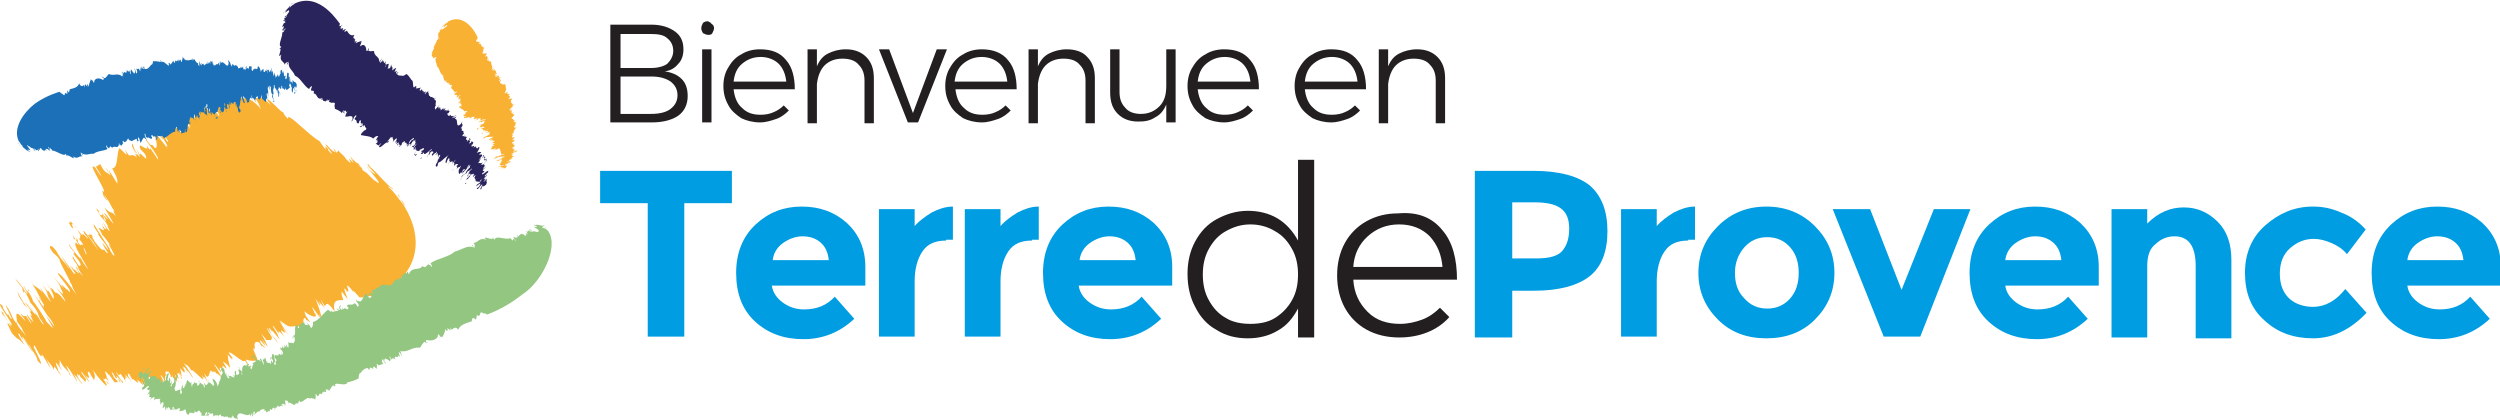 <?xml version="1.0" encoding="utf-8"?>
<!-- Generator: Adobe Illustrator 22.0.0, SVG Export Plug-In . SVG Version: 6.00 Build 0)  -->
<svg version="1.1" id="Calque_1" xmlns="http://www.w3.org/2000/svg" xmlns:xlink="http://www.w3.org/1999/xlink" x="0px" y="0px"
	 viewBox="0 0 294.1 49.4" style="enable-background:new 0 0 294.1 49.4;" xml:space="preserve">
<style type="text/css">
	.st0{fill:#009DE2;}
	.st1{fill:#231F20;}
	.st2{fill:#F9B133;}
	.st3{fill:#93C680;}
	.st4{fill:#1C70B7;}
	.st5{fill:#29245C;}
</style>
<polygon class="st0" points="80.5,23.9 80.5,39.6 76.2,39.6 76.2,23.9 70.6,23.9 70.6,20.1 86.1,20.1 86.1,23.9 "/>
<path class="st0" d="M96.5,28.5c-0.6-0.5-1.3-0.7-2.1-0.7c-0.8,0-1.6,0.3-2.3,0.8c-0.7,0.5-1.1,1.2-1.2,2h6.6
	C97.4,29.7,97.1,29,96.5,28.5 M100.5,37.5c-1.7,1.6-3.7,2.4-6,2.4c-2.3,0-4.2-0.7-5.7-2.1c-1.5-1.4-2.2-3.3-2.2-5.7
	c0-2.4,0.8-4.3,2.3-5.7c1.5-1.4,3.3-2.1,5.4-2.1s3.8,0.6,5.3,1.9c1.4,1.3,2.2,3,2.2,5.2v2.2h-11c0.1,0.8,0.6,1.5,1.3,2
	c0.7,0.5,1.5,0.8,2.5,0.8c1.5,0,2.7-0.5,3.6-1.5L100.5,37.5z"/>
<path class="st0" d="M111.3,28.3c-1.3,0-2.2,0.4-2.8,1.3c-0.6,0.9-0.9,2.1-0.9,3.5v6.5h-4.2V24.6h4.2v2c0.5-0.6,1.2-1.1,2-1.6
	c0.8-0.4,1.6-0.7,2.5-0.7l0,3.9H111.3z"/>
<path class="st0" d="M121.4,28.3c-1.3,0-2.2,0.4-2.8,1.3c-0.6,0.9-0.9,2.1-0.9,3.5v6.5h-4.2V24.6h4.2v2c0.5-0.6,1.2-1.1,2-1.6
	c0.8-0.4,1.6-0.7,2.5-0.7l0,3.9H121.4z"/>
<path class="st0" d="M132.6,28.5c-0.6-0.5-1.3-0.7-2.1-0.7c-0.8,0-1.6,0.3-2.3,0.8c-0.7,0.5-1.1,1.2-1.2,2h6.6
	C133.5,29.7,133.2,29,132.6,28.5 M136.6,37.5c-1.7,1.6-3.7,2.4-6,2.4c-2.3,0-4.2-0.7-5.7-2.1c-1.5-1.4-2.2-3.3-2.2-5.7
	c0-2.4,0.8-4.3,2.3-5.7c1.5-1.4,3.3-2.1,5.4-2.1c2.1,0,3.8,0.6,5.3,1.9c1.4,1.3,2.2,3,2.2,5.2v2.2h-11c0.1,0.8,0.6,1.5,1.3,2
	c0.7,0.5,1.5,0.8,2.5,0.8c1.5,0,2.7-0.5,3.6-1.5L136.6,37.5z"/>
<path class="st1" d="M150,37.4c0.8-0.5,1.5-1.2,2-2.1c0.5-0.9,0.7-1.9,0.7-3c0-1.1-0.2-2.1-0.7-3c-0.5-0.9-1.1-1.6-2-2.1
	c-0.8-0.5-1.8-0.8-2.9-0.8s-2,0.3-2.9,0.8s-1.5,1.2-2,2.1c-0.5,0.9-0.7,1.9-0.7,3c0,1.1,0.2,2.1,0.7,3c0.5,0.9,1.1,1.6,2,2.1
	c0.8,0.5,1.8,0.7,2.9,0.7S149.2,37.9,150,37.4 M154.6,18.9v20.8h-1.9v-3.4c-0.6,1.1-1.3,2-2.4,2.6c-1,0.6-2.2,0.9-3.5,0.9
	c-1.4,0-2.6-0.3-3.7-1c-1.1-0.6-1.9-1.5-2.5-2.7c-0.6-1.1-0.9-2.4-0.9-3.9c0-1.4,0.3-2.7,0.9-3.8c0.6-1.1,1.4-2,2.5-2.6
	c1.1-0.6,2.3-1,3.7-1c1.3,0,2.5,0.3,3.5,0.9c1,0.6,1.8,1.5,2.4,2.6v-9.5H154.6z"/>
<path class="st1" d="M169.7,31.5c-0.1-1.5-0.6-2.7-1.5-3.7c-0.9-0.9-2.1-1.4-3.6-1.4c-1.5,0-2.7,0.5-3.7,1.4c-1,0.9-1.6,2.1-1.7,3.6
	H169.7z M169.7,27.1c1.2,1.4,1.7,3.4,1.7,5.8h-12.2c0.1,1.6,0.7,2.8,1.7,3.8c1,1,2.3,1.4,3.8,1.4c0.9,0,1.8-0.2,2.6-0.5
	c0.8-0.3,1.5-0.8,2.1-1.4l1.1,1.1c-0.7,0.8-1.6,1.4-2.6,1.8c-1,0.4-2.1,0.6-3.3,0.6c-1.4,0-2.7-0.3-3.8-0.9c-1.1-0.6-2-1.5-2.6-2.6
	c-0.6-1.1-0.9-2.4-0.9-3.8c0-1.4,0.3-2.7,0.9-3.8c0.6-1.1,1.5-2,2.6-2.6c1.1-0.6,2.3-0.9,3.7-0.9C166.8,24.9,168.5,25.6,169.7,27.1"
	/>
<path class="st1" d="M78.9,12.8c0.5-0.4,0.8-0.9,0.8-1.6c0-0.7-0.3-1.2-0.8-1.6C78.3,9.2,77.6,9,76.6,9H73v4.4h3.6
	C77.6,13.4,78.4,13.2,78.9,12.8 M78.5,7.5c0.4-0.4,0.7-0.9,0.7-1.5c0-0.6-0.2-1.1-0.7-1.5C78.1,4.1,77.4,4,76.6,4H73v4h3.6
	C77.4,8,78.1,7.8,78.5,7.5 M79.4,3.7c0.7,0.5,1,1.2,1,2.1c0,0.7-0.2,1.3-0.6,1.7c-0.4,0.5-0.9,0.8-1.6,0.9c0.8,0.1,1.5,0.4,2,0.9
	c0.5,0.5,0.7,1.2,0.7,2c0,1-0.4,1.8-1.1,2.3c-0.7,0.5-1.8,0.8-3.1,0.8h-4.9V2.9h4.8C77.8,2.9,78.7,3.2,79.4,3.7"/>
<path class="st1" d="M82.6,5.8h1.1v8.6h-1.1V5.8z M83.7,2.8C83.9,2.9,84,3.1,84,3.3c0,0.2-0.1,0.4-0.2,0.6c-0.1,0.2-0.3,0.2-0.5,0.2
	c-0.2,0-0.4-0.1-0.6-0.2c-0.1-0.2-0.2-0.3-0.2-0.6c0-0.2,0.1-0.4,0.2-0.6c0.1-0.1,0.3-0.2,0.6-0.2C83.4,2.6,83.6,2.6,83.7,2.8"/>
<path class="st1" d="M92.5,9.6c-0.1-0.9-0.4-1.6-0.9-2.1c-0.5-0.5-1.3-0.8-2.1-0.8c-0.9,0-1.6,0.3-2.2,0.8c-0.6,0.5-0.9,1.2-1,2.1
	H92.5z M92.5,7.1c0.7,0.8,1,2,1,3.4h-7.2c0.1,0.9,0.4,1.7,1,2.2c0.6,0.6,1.3,0.8,2.2,0.8c0.5,0,1.1-0.1,1.5-0.3
	c0.5-0.2,0.9-0.5,1.2-0.8l0.6,0.6c-0.4,0.4-0.9,0.8-1.5,1c-0.6,0.2-1.2,0.4-1.9,0.4c-0.8,0-1.6-0.2-2.2-0.5
	c-0.6-0.4-1.2-0.9-1.5-1.5c-0.4-0.7-0.6-1.4-0.6-2.3c0-0.8,0.2-1.6,0.6-2.2c0.4-0.7,0.9-1.2,1.5-1.5c0.6-0.4,1.4-0.6,2.2-0.6
	C90.8,5.8,91.8,6.2,92.5,7.1"/>
<path class="st1" d="M101.9,6.7c0.6,0.6,0.9,1.4,0.9,2.5v5.3h-1.1v-5c0-0.8-0.2-1.4-0.7-1.9c-0.4-0.5-1.1-0.7-1.9-0.7
	c-0.9,0-1.6,0.3-2.1,0.8c-0.5,0.5-0.8,1.3-0.9,2.2v4.6H95V5.8h1.1v2c0.3-0.7,0.7-1.2,1.3-1.5C98,6,98.7,5.8,99.5,5.8
	C100.5,5.8,101.3,6.1,101.9,6.7"/>
<polygon class="st1" points="103.4,5.8 104.6,5.8 107.4,13.3 110.2,5.8 111.4,5.8 108,14.4 106.8,14.4 "/>
<path class="st1" d="M118.5,9.6c-0.1-0.9-0.4-1.6-0.9-2.1c-0.5-0.5-1.3-0.8-2.1-0.8c-0.9,0-1.6,0.3-2.2,0.8c-0.6,0.5-0.9,1.2-1,2.1
	H118.5z M118.6,7.1c0.7,0.8,1,2,1,3.4h-7.2c0.1,0.9,0.4,1.7,1,2.2c0.6,0.6,1.3,0.8,2.2,0.8c0.5,0,1.1-0.1,1.5-0.3
	c0.5-0.2,0.9-0.5,1.2-0.8l0.6,0.6c-0.4,0.4-0.9,0.8-1.5,1c-0.6,0.2-1.2,0.4-1.9,0.4c-0.8,0-1.6-0.2-2.2-0.5
	c-0.6-0.4-1.2-0.9-1.5-1.5c-0.4-0.7-0.6-1.4-0.6-2.3c0-0.8,0.2-1.6,0.6-2.2c0.4-0.7,0.9-1.2,1.5-1.5c0.6-0.4,1.4-0.6,2.2-0.6
	C116.8,5.8,117.9,6.2,118.6,7.1"/>
<path class="st1" d="M127.9,6.7c0.6,0.6,0.9,1.4,0.9,2.5v5.3h-1.1v-5c0-0.8-0.2-1.4-0.7-1.9c-0.4-0.5-1.1-0.7-1.9-0.7
	c-0.9,0-1.6,0.3-2.1,0.8c-0.5,0.5-0.8,1.3-0.9,2.2v4.6H121V5.8h1.1v2c0.3-0.7,0.7-1.2,1.3-1.5c0.6-0.3,1.3-0.5,2.1-0.5
	C126.5,5.8,127.4,6.1,127.9,6.7"/>
<path class="st1" d="M138.3,5.8v8.6h-1.1v-2.1c-0.3,0.7-0.7,1.2-1.3,1.5c-0.6,0.4-1.2,0.5-2,0.5c-1,0-1.8-0.3-2.4-0.9
	s-0.9-1.4-0.9-2.5V5.8h1.1v5c0,0.8,0.2,1.4,0.7,1.9c0.4,0.5,1.1,0.7,1.8,0.7c0.9,0,1.6-0.3,2.2-0.9s0.8-1.4,0.8-2.4V5.8H138.3z"/>
<path class="st1" d="M147.1,9.6c-0.1-0.9-0.4-1.6-0.9-2.1c-0.5-0.5-1.3-0.8-2.1-0.8c-0.9,0-1.6,0.3-2.2,0.8c-0.6,0.5-0.9,1.2-1,2.1
	H147.1z M147.1,7.1c0.7,0.8,1,2,1,3.4h-7.2c0.1,0.9,0.4,1.7,1,2.2c0.6,0.6,1.3,0.8,2.2,0.8c0.5,0,1.1-0.1,1.5-0.3
	c0.5-0.2,0.9-0.5,1.2-0.8l0.6,0.6c-0.4,0.4-0.9,0.8-1.5,1c-0.6,0.2-1.2,0.4-1.9,0.4c-0.8,0-1.6-0.2-2.2-0.5
	c-0.6-0.4-1.2-0.9-1.5-1.5c-0.4-0.7-0.6-1.4-0.6-2.3c0-0.8,0.2-1.6,0.6-2.2c0.4-0.7,0.9-1.2,1.5-1.5c0.6-0.4,1.4-0.6,2.2-0.6
	C145.4,5.8,146.4,6.2,147.1,7.1"/>
<path class="st1" d="M159.7,9.6c-0.1-0.9-0.4-1.6-0.9-2.1c-0.5-0.5-1.3-0.8-2.1-0.8c-0.9,0-1.6,0.3-2.2,0.8c-0.6,0.5-0.9,1.2-1,2.1
	H159.7z M159.7,7.1c0.7,0.8,1,2,1,3.4h-7.2c0.1,0.9,0.4,1.7,1,2.2c0.6,0.6,1.3,0.8,2.2,0.8c0.5,0,1.1-0.1,1.5-0.3
	c0.5-0.2,0.9-0.5,1.2-0.8l0.6,0.6c-0.4,0.4-0.9,0.8-1.5,1c-0.6,0.2-1.2,0.4-1.9,0.4c-0.8,0-1.6-0.2-2.2-0.5
	c-0.6-0.4-1.2-0.9-1.5-1.5c-0.4-0.7-0.6-1.4-0.6-2.3c0-0.8,0.2-1.6,0.6-2.2c0.4-0.7,0.9-1.2,1.5-1.5c0.6-0.4,1.4-0.6,2.2-0.6
	C158,5.8,159,6.2,159.7,7.1"/>
<path class="st1" d="M169.1,6.7c0.6,0.6,0.9,1.4,0.9,2.5v5.3h-1.1v-5c0-0.8-0.2-1.4-0.7-1.9c-0.4-0.5-1.1-0.7-1.9-0.7
	c-0.9,0-1.6,0.3-2.1,0.8c-0.5,0.5-0.8,1.3-0.9,2.2v4.6h-1.1V5.8h1.1v2c0.3-0.7,0.7-1.2,1.3-1.5c0.6-0.3,1.3-0.5,2.1-0.5
	C167.7,5.8,168.5,6.1,169.1,6.7"/>
<path class="st0" d="M183.8,29.5c0.5-0.6,0.8-1.4,0.8-2.6c0-1.1-0.3-1.9-1-2.4s-1.7-0.7-3.2-0.7h-2.5v6.6h2.9
	C182.3,30.4,183.3,30.1,183.8,29.5 M187,21.8c1.4,1.2,2.1,3,2.1,5.4c0,2.4-0.7,4.2-2.1,5.3c-1.4,1.1-3.6,1.7-6.5,1.7h-2.6v5.5h-4.4
	V20.1h6.9C183.4,20.1,185.6,20.7,187,21.8"/>
<path class="st0" d="M198.6,28.3c-1.3,0-2.2,0.4-2.8,1.3c-0.6,0.9-0.9,2.1-0.9,3.5v6.5h-4.2V24.6h4.2v2c0.5-0.6,1.2-1.1,2-1.6
	c0.8-0.4,1.6-0.7,2.5-0.7l0,3.9H198.6z"/>
<path class="st0" d="M204.1,32.1c0,1.2,0.3,2.2,1.1,3c0.7,0.8,1.6,1.2,2.7,1.2c1.1,0,2-0.4,2.7-1.2c0.7-0.8,1-1.8,1-3s-0.3-2.2-1-3
	c-0.7-0.8-1.6-1.2-2.7-1.2c-1.1,0-2,0.4-2.7,1.2C204.5,29.9,204.1,30.9,204.1,32.1 M215.8,32.1c0,2.2-0.8,4-2.3,5.5
	c-1.5,1.5-3.4,2.2-5.7,2.2c-2.3,0-4.2-0.7-5.7-2.2c-1.5-1.5-2.3-3.3-2.3-5.5s0.8-4,2.3-5.5c1.5-1.5,3.4-2.3,5.7-2.3
	c2.3,0,4.2,0.8,5.7,2.3C215,28.1,215.8,29.9,215.8,32.1"/>
<polygon class="st0" points="221.6,39.6 215.6,24.6 220,24.6 223.7,34.1 227.5,24.6 231.8,24.6 225.9,39.6 "/>
<path class="st0" d="M241.5,28.5c-0.6-0.5-1.3-0.7-2.1-0.7c-0.8,0-1.6,0.3-2.3,0.8c-0.7,0.5-1.1,1.2-1.2,2h6.6
	C242.4,29.7,242.1,29,241.5,28.5 M245.6,37.5c-1.7,1.6-3.7,2.4-6,2.4c-2.3,0-4.2-0.7-5.7-2.1c-1.5-1.4-2.2-3.3-2.2-5.7
	c0-2.4,0.8-4.3,2.3-5.7c1.5-1.4,3.3-2.1,5.4-2.1c2.1,0,3.8,0.6,5.3,1.9c1.4,1.3,2.2,3,2.2,5.2v2.2h-11c0.1,0.8,0.6,1.5,1.3,2
	c0.7,0.5,1.5,0.8,2.5,0.8c1.5,0,2.7-0.5,3.6-1.5L245.6,37.5z"/>
<path class="st0" d="M252.6,31.3v8.4h-4.2V24.6h4.2v1.7c1.3-1.3,2.7-1.9,4.3-1.9c1.6,0,2.9,0.6,4,1.7c1.1,1.1,1.6,2.6,1.6,4.5v9.2
	h-4.2v-8.5c0-2.3-0.8-3.5-2.5-3.5c-0.8,0-1.6,0.3-2.2,0.9C252.9,29.2,252.6,30.1,252.6,31.3"/>
<path class="st0" d="M272.1,36.1c1.4,0,2.7-0.7,3.8-2.1l2.5,2.8c-1.9,2-4,3-6.3,3c-2.3,0-4.2-0.7-5.7-2.1c-1.6-1.4-2.3-3.3-2.3-5.6
	c0-2.3,0.8-4.2,2.4-5.6c1.6-1.4,3.4-2.2,5.6-2.2c1.1,0,2.2,0.2,3.3,0.7c1.1,0.4,2.1,1.1,2.9,2l-2.2,2.9c-0.5-0.6-1.1-1-1.8-1.3
	c-0.7-0.3-1.4-0.5-2.1-0.5c-1.1,0-2,0.4-2.8,1.1c-0.8,0.7-1.2,1.7-1.2,3c0,1.3,0.4,2.3,1.2,3C270.1,35.8,271.1,36.1,272.1,36.1"/>
<path class="st0" d="M288.8,28.5c-0.6-0.5-1.3-0.7-2.1-0.7c-0.8,0-1.6,0.3-2.3,0.8c-0.7,0.5-1.1,1.2-1.2,2h6.6
	C289.7,29.7,289.4,29,288.8,28.5 M292.9,37.5c-1.7,1.6-3.7,2.4-6,2.4c-2.3,0-4.2-0.7-5.7-2.1c-1.5-1.4-2.2-3.3-2.2-5.7
	c0-2.4,0.8-4.3,2.3-5.7c1.5-1.4,3.3-2.1,5.4-2.1c2.1,0,3.8,0.6,5.3,1.9c1.4,1.3,2.2,3,2.2,5.2v2.2h-11c0.1,0.8,0.6,1.5,1.3,2
	c0.7,0.5,1.5,0.8,2.5,0.8c1.5,0,2.7-0.5,3.6-1.5L292.9,37.5z"/>
<path class="st2" d="M12.5,44.8c0.1,0.1,0.2,0.2,0.3,0.4C12.6,45.1,12.5,44.9,12.5,44.8"/>
<path class="st2" d="M17.3,45.3l0.1,0.2C17.4,45.5,17.3,45.4,17.3,45.3"/>
<path class="st2" d="M9.9,45L9.9,45c-0.1-0.1-0.2-0.1-0.2-0.1L9.9,45z"/>
<path class="st2" d="M25.6,43.8L25.6,43.8C25.6,43.8,25.7,43.9,25.6,43.8"/>
<path class="st2" d="M20.5,44.5c-0.1-0.2-0.1-0.3-0.1-0.3C20.3,44.1,20.4,44.2,20.5,44.5"/>
<path class="st2" d="M3.1,36.8l0.4,0.6C3.3,37.1,3.1,36.8,3.1,36.8"/>
<path class="st2" d="M3,40.5l-0.1-0.1L3,40.5z"/>
<path class="st2" d="M5.1,42.3c0-0.1-0.1-0.2-0.1-0.3C5,42,5,42.1,5.1,42.3"/>
<path class="st2" d="M4.9,41.8L5,42C5,42,5,41.9,4.9,41.8"/>
<path class="st2" d="M47.6,24.2c0.1,0-0.2-0.5-0.5-0.8L47.6,24.2z"/>
<path class="st2" d="M31.6,40.5l-0.2-0.2L31.6,40.5z"/>
<path class="st2" d="M43.3,19.7l0.1,0.1C43.3,19.7,43.3,19.7,43.3,19.7"/>
<path class="st2" d="M2.9,34.6c-0.3-0.6,0.2,0-0.2-0.6C2.8,34.1,2.4,33.8,2.9,34.6"/>
<path class="st2" d="M17.7,17.6L17.7,17.6C17.7,17.6,17.7,17.6,17.7,17.6"/>
<path class="st2" d="M43.3,19.7l-0.2-0.1l0.3,0.2C43.3,19.8,43.3,19.7,43.3,19.7"/>
<polygon class="st2" points="37,36.8 37.1,37 37,36.8 "/>
<path class="st2" d="M37.9,37.6l0.1,0.2C38.1,37.9,38,37.8,37.9,37.6"/>
<path class="st2" d="M47.1,23.3l-0.3-0.5C46.8,23,46.9,23.1,47.1,23.3"/>
<path class="st2" d="M41,34.6L41,34.6C41,34.7,41,34.6,41,34.6"/>
<path class="st2" d="M20.1,44.3c0,0-0.1-0.1-0.1-0.1C20,44.3,20.1,44.4,20.1,44.3"/>
<polygon class="st2" points="11.6,27.4 11.6,27.4 11.6,27.4 "/>
<path class="st2" d="M12,28.2c0.1,0.1-0.1-0.3-0.4-0.8C11.6,27.5,11.6,27.6,12,28.2"/>
<path class="st2" d="M12.1,27.6L12.1,27.6C12.1,27.5,12.1,27.6,12.1,27.6"/>
<polygon class="st2" points="8.9,28.2 8.8,28.2 8.8,28.2 "/>
<path class="st2" d="M9.2,27.7c0.1,0.1,0.2,0.2,0.2,0.2C9.4,27.9,9.3,27.8,9.2,27.7"/>
<polygon class="st2" points="12.2,25.1 12.2,25.1 12.2,25.1 "/>
<path class="st2" d="M14,17.5c-0.3,0.7-0.1,2.3-0.8,2.3c0.7,1.3,0.6,1.4,0.6,1.8L12.8,20l0.2,0.6c-0.4-0.4-0.1-0.4-0.6-0.9l0.6,1
	c-0.4-0.6-0.6-0.1-1.2-1.4l-0.5,0.3c-0.1,0,0.9,1.4,0.5,1c-0.3-0.4-0.2-0.3-0.6-0.9c-1.2-0.9,1.7,3.3,0.9,2.8L12,22.4
	c0.2,0.5,0.1,0.5,0.2,0.7c1.2,1.5-0.5-0.9,0.2,0c0.9,1.3,0.4,0.8,1.1,1.8c-0.4-0.4,0.1,0.4,0.1,0.5c-0.7-0.8-0.4,0-1.3-1
	c0.2,0.5,1.1,1.8,1,1.9c-0.8-1-0.7-1-1.1-1.3l0.5,0.8c-0.2-0.1-0.3-0.3-0.6-0.6c-0.1,0,0.7,1.1,0.2,0.7L12,25c0.1,0.4,0,0.3-0.2,0.3
	c-0.3-0.4-0.2-0.5-0.1-0.4c-0.9-1.1,0.2,0.6,0.1,0.5c0.2,0.3,0.5,0.4,0.9,1.2c-0.2-0.1,0.6,1.1-0.1,0.3l-0.5-0.8
	c0.3,0.7,0.6,1,0.2,0.8c0-0.1-0.2-0.3-0.3-0.4c0.6,1.1-0.2,0.3-0.4,0.3l-0.1-0.2c0.1,0.3,0.6,1,0.5,1c0.4,0.4,0.5,0.6,1.1,1.4
	c-1-1.2,0.9,1.6,0.2,1c-0.3-0.4-0.6-1-0.3-0.6c-0.9-1.3-1.6-2.5-2-3.1c0.1,0.3,0.2,0.6-0.2,0l0.8,1.2c0,0.1-0.1,0-0.1,0
	c0.5,0.8,1,1.2,1.2,1.8c0.2,0.5-0.9-1.2-0.6-0.6c0.2,0.6,0.9,1.3,0.4,1c-0.1-0.1-0.2-0.3-0.1-0.2c-0.5-0.4-0.1,0.4-1.2-1
	c-0.2-0.3-0.5-0.8-0.4-0.7l0.2,0.2c-0.6-1.1,0.1,0.4-0.8-1c0.6,0.8,0.3,0.7,0.1,0.6l0.7,0.9c1.7,2.8-1.2-1.8-1.2-1.3
	c0.3,0.7,0.2,0.2,0.6,0.9c-0.2-0.1-0.8-0.9-0.7-0.4c-0.3-0.3-0.7-0.8-1.4-1.7c0.2,0.5-0.6-0.3,0.1,0.7c0.7,0.7-0.6-1.1,0.5,0l0.6,1
	c-0.2,0,0.1,0.6-0.3,0.3c0.2,0.2,0.3,0.4,0.5,0.6c0.1,0.5,0.7,1.5,0.4,1.3C9.7,29,9.9,29.1,9.9,29c-0.6-0.6-0.1,0-0.5-0.2
	c-0.6-0.8,0.1,0-0.4-0.8l0,0.4l-0.1-0.2c0.9,1.3-0.2,0,0,0.4c-0.3,0.2,0.9,2,1.5,3.1c-0.3-0.3-0.5-0.7-0.8-1
	c0.5,0.5,0.1,0.1-0.1-0.3c0,0.2-1.1-1.2-1.4-1.7c0.1,0.5,0.5,0.7,0.7,1.1l-0.2,0c0.5,0.7,0.7,0.8,0.9,1.3c0,0.2-0.1,0.1-0.2,0.2
	c-0.2-0.3-0.7-1-0.6-1c-0.2-0.2-0.3-0.2,0.1,0.5c0.5,0.5,0.2,0.7,1,1.7l-0.5-0.5c0,0-0.3-0.5-0.1-0.3c-0.7-1,0.1,0.4,0.1,0.5
	c-0.2-0.2-0.3-0.2-0.6-0.6c0.2,0.3-0.1,0.1-0.5-0.4c0.1,0.2,0.5,0.7,0.7,1l-0.2,0c-0.4-0.6-1.5-2.1-1.6-2.3c0.3,0.6,1.1,1.7,1,1.7
	c-0.7-1.1-0.7-0.7-1.5-2.1c-0.6-0.8-0.8-0.6-0.7-0.3c0.5,0.9,0.4,0.4,1.1,1.3c0,0.5,1.6,3,1.2,2.7l0.2,0.2c0.2,0.6,0.2,0.5,0.6,1.3
	c-0.7-1.1-2.2-2.9-2.2-2.5c0.4,0.6,0.8,1,1.4,1.9l0,0.3c-0.1-0.1-0.2-0.3-0.3-0.4c0.2,0.5-1.2-1.3-0.4,0l-1.2-1.5l0.5,0.7
	c0.4,0.6,0.3,0.8,0.5,1c0.3,0.7-0.1,0.3-0.7-0.4c0.3,0.4,1.1,1.4,1.1,1.7C6.3,33.7,6.8,35,6.2,34c0,0.1-0.5-0.5,0,0.3l-0.8-1.1
	c1.1,1.6,0.9,1.6,0.9,2C5,33,6.4,35.4,5,33.5c1,1.5,0.2,0.7,1,2c0,0.1-1-1.2-1.3-1.7L5,34.4c-0.5-0.6-0.8-0.6-1.2-1l0.8,1.3
	l-0.4-0.6c0.2,0.3,0.3,0.6,0.6,1l-0.1,0c0.9,1.4,0.2,0.4,0.5,1.1C5,36,4.8,35.7,4.7,35.5c-0.1,0-0.5-0.7-0.9-1.2
	c0.3,0.3,1.5,2.6,2.1,3.2c0.4,0.6,0.6,1,0.4,0.8l-0.9-1.2l0.8,1.4c0,0.2-0.5-0.5-0.7-0.6c0-0.1-1.5-2.5-1.6-2.4c0-0.2-0.4-1-0.6-1.2
	c-0.1,0-0.2-0.1-0.5-0.7c0.1,0.5,0.5,0.8,0.4,1c-0.8-1.1-1-1.5-1.4-1.8l0.6,0.8c0.1,0.1,0.2,0.2,0.2,0.3c0.1,0.1,0.2,0.3,0.5,0.7
	c0,0,0.8,1.5,0.3,0.8C4.9,37,4.2,36.9,5,37.9c0.2,0.3,0.2,0.5-0.2-0.1c-0.5-0.9-0.9-1.2-1.5-2C3.5,36.1,4,36.5,4.2,37
	c0,0.1-0.5-0.5-0.8-0.9l-0.1-0.2l-0.4-0.4c0.4,0.6,0.7,0.9,0.8,1.2c-0.2-0.2-0.1,0.1-0.4-0.3c-0.5-0.8-1.2-1.8-1.2-2.1
	c0,0.1-0.1,0.4,0.7,1.4l-0.1,0c0.4,0.4,1.1,1.2,1,1.5L3.5,37l0.5,0.9l-0.4-0.6c0.2,0.3,0.3,0.6,0.3,0.6c-0.2-0.3-0.4-0.4-0.7-0.9
	c-0.1,0.1,0.3,0.7,0.5,1c0,0.1-0.2-0.1-0.6-0.8c-0.2-0.1-0.3,0.2-0.7-0.4c0.2,0.6,0.2,0.2,0.6,1C1.5,36,2,37.4,2,37.8
	c1.2,1.7,0.1,0.2,1.1,1.8C2.7,39,2,38.4,1.9,37.8l0,0.2c-0.7-0.9-0.3-0.8-1.2-2.1c-0.1,0.1,1.1,2.1,0.5,1.5
	c-0.7-1.3,0.2,0.5-0.7-0.9c-0.3-0.5-0.1-0.4-0.2-0.5l-0.2-0.2c-0.5-0.2,0.9,1.5,1.3,2.4c-0.1,0.3-0.8-0.9-1.1-1.5
	c-0.2-0.2-0.1,0,0,0.4c-0.4-0.8,0.7,0.7,1.1,1.5c-1-1.4-0.3,0,0,0.6c1.2,1.3,0.2,0,1.5,1.4c-0.3-0.5-1.1-1.7-0.6-1.3
	c0.3,0.7,0.5,0.7,0.6,0.9c-0.5-0.7-0.1-0.4-0.3-0.7c0.4,0.6,1,1.7,1.3,1.9l-1.1-1.7c0.2,0.2,0.8,1.3,0.6,0.8C4,41.6,4.4,42,4.4,42.4
	c1.1,1.3-0.2-1-0.5-1.7c0.1,0.1,0.2,0.3,0.3,0.5C3.9,40.7,4,40.7,4,40.6c0.3,0.3,0.4,0.8,0.8,1.3l0.1-0.1c0,0.1,0.1,0.1,0.1,0.1
	c-0.1-0.3-0.2-0.4,0.1,0C5.4,42.4,5.7,43,6,43.4l-0.6-1.3c0.3,0.6,0.8,0.9,0.9,1.4l0.1-0.4l0.8,1.1c-0.1-0.2-0.2-0.5-0.4-0.6
	c0.3,0.2-1-2.2,0.5,0C6.8,42.7,7.1,43,7,42.3c0.5,1.2,1.1,1.2,1.2,1.8c0.4,0.4-0.4-0.8-0.4-1.1c0.4,0.4,1.1,1.6,1.3,2l-0.2-0.6
	L9,44.7L8.7,44c0.5,0.5,0.8,1.1,1,1.2l-0.7-1l0.5,0.5C9.1,44.3,9,44.1,9.1,44l0.2,0.2l0-0.2c0.3,0.7,0.2,0.2,0.7,0.9
	c0.1,0,0.1,0,0.1-0.3l-0.5-0.7c-0.2-0.7,0.7,1,0.9,1l-0.5-0.8c1.1,1.2-0.2-1,0.6-0.2c0,0.2,0.7,1.1,0.5,0.9
	c-0.1-0.4,0.3-0.3-0.2-1.3c0.8,1.1,1.1,1.4,1.6,1.9c0.1-0.1,0-0.3-0.4-0.9c0.4,0.4,0.1-0.4,0.7,0.4c-0.4-0.7,0.2,0.1-0.2-0.5
	l0.2,0.3L12,43.9c1.4,1.6-0.4-1.2,0.8,0.2l0.1,0.2L12.8,44c0.2,0.3,0.4,0.6,0.7,1l0.4-0.1l-0.5-0.5c0-0.1-0.5-0.9-0.1-0.5
	c0.7,1.3,0.1,0,0.8,0.9l0.1,0.4c0-0.1,0-0.1-0.5-0.9c-0.1-0.4,1.1,1.4,0.7,0.5l-0.1,0c-0.3-0.4-0.7-1.1-0.7-1.1
	c0.1,0.1,0.4,0.4,0.4,0.6c-0.1-0.4,0.3-0.1,0.1-0.4c0.2,0.2,0.6,0.8,0.7,1c-0.3-0.8,0.2,0.1-0.1-0.7l0.3,0.4l-0.3-0.6l0.8,0.9
	l-0.4-0.6c0-0.1-0.2-0.5,0.1-0.3l0.4,0.7c-0.1-0.5,1,1,0.5-0.1c0.1,0.1,0.2,0.3,0.3,0.5c-0.6-1.2,0.9,1.1,0.2-0.3
	c0.1,0.2,0.4,0.5,0.5,0.7L17,44.9l0.6,0.9l-0.9-1.4l0.7,0.9l-0.3-0.4c1.3,1.6,0.5,0.3,1.5,1.5l-0.8-1.1c-1.3-2.5,1.6,0.8,1.2-0.5
	l0.6,0.9l-0.6-1.1c0.6,0.6,0.5,0.8,0.8,1.2c-0.2-0.6-0.9-1.4-0.9-1.7c0.5,0.5,0.4,0.7,0.6,1c-0.1-0.6-0.2-1.2,0.2-0.8
	c-0.1-0.1-0.2-0.3-0.2-0.3c-0.2-0.5,0.3-0.2,0.3-0.3c0.3,0.4,0.3,0.5,0.3,0.6c0.1,0,0.3,0.3,0.1-0.2l0.5,0.8
	c0.2,0.1-0.1-0.7,0.5,0.2c-0.3-0.3-0.7-1-0.6-1c1,1.3-0.2-0.7,0.5-0.1c0.2,0.3,0.2,0.5,0.2,0.5c0.3,0.3-0.1-0.4-0.3-0.8l0.4,0.6
	l-0.2-1c1,1.3,0.1-0.4,0.8,0.6c0.1,0-0.5-0.5-0.5-0.8c0.4,0.5-0.1-0.4,0.5,0.5l0.1,0.1l0-0.1l0.6,0.9c0-0.2-0.6-1.1-1.1-1.8
	c0.4,0.4,0.3,0,0.8,0.7l0.1,0.2c0-0.5,2.1,2.1,1.2,0.5c0.1,0.1,0.3,0.3,0.2,0.3l0.2,0l0.4,0.7l-0.5-1.2l0.3,0.4
	c0.3,0.1,0.3-0.3,0.4-0.6l0.1,0.2c-0.3-0.8,0.5,0.3,0.3-0.3c0.1,0.1,0.1,0.2,0.1,0.2l0.1-0.1l0.3,0.5c-0.6-1,1.2,1,0.5,0.3
	c-0.2-0.5-0.5-1-0.9-1.6c0.1-0.1,0.4,0.5,0.8,0.9c0.1,0-0.4-0.8,0-0.5l0.3,0.4c0-0.1-0.2-0.5-0.1-0.6l0.1,0.2
	c-0.5-1,1.1,1.2-0.1-0.8c0.3,0.3,0.2,0,0.9,0.8c-0.2-0.7-0.3-1.1-0.3-1.6c1.1,1.4,0-0.1,0.7,0.6l-0.6-0.8c0.2-0.3,1.8,1.4,1.9,0.9
	l0.6,0.8l-0.5-0.9c0.6,0.2,1.2,0.2,1.4,0c-0.2-0.5-0.7-1.5-0.4-1.3l0.1,0.1c-0.1-0.6-0.1-1.1,0.5-0.8c0.2,0.3,0.4,0.6,0.5,0.8
	c-0.5-0.9,0.1-0.1,0.2-0.2l-0.5-0.5c-0.4-0.8,0.2-0.1,0.6,0.4l-0.5-0.9c0.1,0.1,0.2,0.2,0.2,0.3l-0.3-0.4l0.8,1
	c-0.1-0.2-0.2-0.6-0.8-1.6c0.2,0.3,0.5,0.5,0.6,0.8l0.6,0L32,39.7c-0.5-0.8-0.8-1.4-0.5-1c0.4,0.7,0.8,1.1,1.2,1.7
	c-0.2-0.5-0.5-0.7-0.8-1.1c-0.3-0.6-0.3-0.9-0.1-0.6l0.2,0.3c-0.1-0.4,0.9,1,0.9,0.9c-0.4-0.7,0.1-0.1-0.8-1.5
	c-0.1-0.4,0.7,0.9,0.8,1c-0.4-0.7,0.1-0.4,0.6,0.3c-1.3-2,0.8,0.5-0.3-1.2l0.7,0.9c-0.3-0.5-1-1.5-1-1.7c0.4,0.4,0.9,1.2,1.2,1.7
	l-1.1-1.7c1.6,1.5,1.4,0,2.8,1.1c0-0.5-0.3-1.4,0.1-1.4l0.1,0.2l0.5,0.3L36,37.2c-0.1-0.2-0.2-0.6-0.2-0.6c0.6,0.6,1.8,1,1.2,0.2
	c-1-2.1,1.2,1.7,0.5,0.1c0.1,0.2,0.3,0.5,0.4,0.7c-0.2-0.8-0.3-1.2-0.8-2.5c1.2,2,0.1-0.1,0.7,0.9l-0.5-0.8c0.3,0.5,0.6,0.6,0.9,1.1
	l-0.5-1.1l0.5,0.8c0.2,0,0.1-0.9,1.2,0.7c-0.4-1.5,0.4-1.4,1-1.4c-0.3-0.7-0.2-0.9-0.2-1l0.7,0.9c-0.1-0.4-0.7-1.7-0.2-1.1
	c0.1,0.1,0.1,0.2,0.1,0.3c0-0.3,0.4,0.2,0-0.8c0.2,0,0.6,0.4,1.1,1.3c-1-1.6,0.4,0.1,0.4,0.1c0,0,2.3,0,4.3-1.7
	c2-1.6,3.6-4.9,0.8-9.3c-0.6-0.7-0.9-1.3-1.7-2c-0.1-0.3,1.1,0.8,0.4,0.1c-0.6-0.3-1.7-1.8-2.6-2.5l-0.1-0.2
	c-0.5-0.5,0.4,0.6-0.4-0.2l1.2,1.3c-0.3-0.1-0.5-0.3-1-0.8c0.4,0.5,2,2.3,1.1,1.7l0-0.1c-0.1,0.2-0.9-0.7-1.1-0.9l0,0l-0.7-0.5
	c0.5,0.4-0.4-0.8-0.4-0.7c-0.5-0.2,0.3,0.3,0.4,0.5c0,0.1-0.6-0.6-1-1L41.7,19c-0.6-0.6,0.1,0-0.5-0.6l0.4,0.8
	c-1.4-1.5,0.5,0.9-0.9-0.5c-0.2-0.4-0.5-0.5-0.9-1l-0.2,0.3c-0.2-0.2-0.4-0.5-0.3-0.4C39,17.1,39.7,18,39.6,18
	c-0.4-0.4-0.2,0.2-1.1-0.9c-0.8-0.6,1.1,1.4,0.4,0.9c-0.6-0.6,0-0.2-0.6-0.8l0,0.4c-0.2-0.3-0.8-1.1-0.7-1c-1.1-0.5-4-3.7-3.7-2.6
	c-0.7-0.7-0.4-0.5-0.7-1.1c0.6,1.2-1.6-1.5-1.8-1.2l0.5,0.7c-1.8-1.8-1.2-0.4-2.1-1l0.4,0.4c0.4,0.7,0.4,0.8,0.5,1.1
	c-0.2-0.3-0.9-1.5-0.8-1.1c0.2,0.2,0.4,0.4,0.6,0.8c-1.5-1.6-1.8-0.7-2.9-1.3c-0.4,1-2,0.1-2.6,1c0.1-0.1,1.1,1.6,0.7,1.3
	c-2-2.8-0.1,0.8-1.6-1.1c0.1,1.2-1.9-1-1.1,1.5l-0.5-0.8c-0.3-0.3,0,0.2,0,0.4l-0.1-0.2c-0.9,0.1-0.2,0.9-0.6,0.6l0.6,0.9
	c-0.1,0.1-0.5-0.7-0.3-0.1L22,14.3l0.4,0.9c-1-1.6-0.4,0.1-0.9-0.6c0.1,0.4,0.2,1.2-0.2,1c-0.6-0.8-0.8-0.6-1.2-0.9
	c-0.2,0.4-0.4,1-1,0.9l0.7,1l-0.1,0.1c-0.1-0.2-0.2-0.3-0.3-0.5c-0.9-1.1,0,0.5-0.6-0.2c0.7,0.9,0.2,0.1,0.2,0.1
	c0.4,0.4,1,1.5,0.5,1l-0.1-0.2l0.3,0.6c-0.5-0.8-0.9-1.1-1.4-1.9c-0.2,0.4,0.5,1.9-0.1,1.8c-0.6-0.9-0.1,0.4-1.1-1.2
	c0.2,0.7,0.9,1.2,1.5,2.4c-0.1,0,0.2,0.5-0.2-0.1c-0.2-0.4-0.7-0.9-0.7-1.1l-0.1,0.2c-0.1-0.1-0.2-0.3-0.3-0.5
	c0.3,1.1-1.2-0.7-0.8,0.4c0.4,0.6,0.2,0.1,0.6,0.7c0.5,1.3-0.9-0.8-0.6,0.1l-0.5-0.8c0.3,0.6,0.7,1.3,0.2,0.7
	c-0.6-0.9-0.4-0.8-0.6-1.3c-0.1,0-0.2,0.4,0.5,1.2c0.1,0.4-0.5-0.4-0.7-0.6c0.2,0.2,0.5,0.5,0.7,1c-0.5-0.4-0.7-0.2-0.9-0.2
	c-0.2-0.2-0.4-0.6-0.5-0.7C15.4,19.1,14,17.1,14,17.5"/>
<path class="st2" d="M8.7,28.1l0.2,0.1c-0.1-0.2-0.3-0.4-0.4-0.7L8.7,28.1z"/>
<path class="st2" d="M12.1,26.5c0-0.1-0.1-0.1-0.1-0.3C12,26.3,12,26.4,12.1,26.5"/>
<path class="st2" d="M11.7,24.4c0.1,0.2,0.3,0.4,0.5,0.6C12.1,24.9,11.9,24.7,11.7,24.4"/>
<path class="st2" d="M8.6,31.6c0-0.1-0.1-0.2-0.3-0.4C8.5,31.4,8.5,31.5,8.6,31.6"/>
<path class="st2" d="M3.5,34.2c0,0,0.1,0.1,0.1,0.1C3.5,34.3,3.5,34.3,3.5,34.2"/>
<path class="st2" d="M4.7,35.5c0,0,0,0,0-0.2C4.6,35.3,4.6,35.4,4.7,35.5"/>
<path class="st2" d="M9.5,30.5c0,0,0-0.1-0.1-0.3C9.4,30.2,9.4,30.4,9.5,30.5"/>
<polygon class="st2" points="4.6,35.1 4.7,35.1 4.6,34.9 "/>
<path class="st2" d="M3.3,34.2c0,0,0.1,0,0.2,0.1C3.3,34,3.2,34,3.3,34.2"/>
<path class="st2" d="M7.7,34L7.7,34C7.5,33.6,7.5,33.7,7.7,34"/>
<polygon class="st2" points="3.8,33.3 3.8,33.4 3.7,33.1 "/>
<path class="st2" d="M2.8,34c0,0,0-0.1-0.1-0.2l-0.1-0.1C2.7,33.9,2.7,33.9,2.8,34"/>
<path class="st2" d="M5.7,33.3c0.2,0.3,0.4,0.6,0.5,0.7C6.2,34,6.1,33.9,5.7,33.3"/>
<path class="st3" d="M19.8,48.2L19.8,48.2c0,0-0.1-0.1-0.2-0.1L19.8,48.2z"/>
<path class="st3" d="M36.5,47L36.5,47C36.5,47,36.5,47,36.5,47"/>
<path class="st3" d="M31,48.4c0-0.1,0-0.1,0-0.1C31,48.3,31,48.3,31,48.4"/>
<path class="st3" d="M19.1,44.8l0,0.2C19.1,44.9,19.1,44.8,19.1,44.8"/>
<path class="st3" d="M16.7,44.9L16.7,44.9L16.7,44.9z"/>
<path class="st3" d="M17.2,46.1L17.2,46.1C17.3,46,17.3,46,17.2,46.1"/>
<path class="st3" d="M17.4,46L17.4,46C17.3,46,17.4,46,17.4,46"/>
<path class="st3" d="M64.4,27.2c0-0.1-0.1-0.2-0.2-0.4L64.4,27.2z"/>
<path class="st3" d="M44,43.4L44,43.4L44,43.4z"/>
<path class="st3" d="M62.6,26.7L62.6,26.7C62.6,26.6,62.6,26.6,62.6,26.7"/>
<path class="st3" d="M20.3,44.5c0.1-0.2,0.2,0.1,0.2-0.1C20.5,44.3,20.4,44.2,20.3,44.5"/>
<path class="st3" d="M41.6,35.5L41.6,35.5L41.6,35.5z"/>
<polygon class="st3" points="62.5,26.7 62.6,26.7 62.6,26.7 "/>
<polygon class="st3" points="51.2,39.5 51.2,39.5 51.2,39.5 "/>
<path class="st3" d="M51.8,39.6l-0.1,0.1C51.8,39.7,51.8,39.7,51.8,39.6"/>
<path class="st3" d="M64.2,26.8l-0.1-0.2C64.1,26.7,64.1,26.8,64.2,26.8"/>
<path class="st3" d="M56.1,37.2L56.1,37.2L56.1,37.2z"/>
<path class="st3" d="M30.7,48.4L30.7,48.4C30.6,48.5,30.6,48.5,30.7,48.4"/>
<polygon class="st3" points="31.9,42 31.9,42 31.9,42 "/>
<path class="st3" d="M31.8,42.3c0.1,0,0.1-0.1,0.1-0.3C31.8,42.1,31.8,42.1,31.8,42.3"/>
<path class="st3" d="M32.2,42L32.2,42L32.2,42z"/>
<polygon class="st3" points="29,42.8 29,42.8 29,42.8 "/>
<path class="st3" d="M29.6,42.6L29.6,42.6L29.6,42.6z"/>
<polygon class="st3" points="33.5,40.8 33.5,40.8 33.5,40.8 "/>
<path class="st3" d="M38.5,36.5c-0.5,0.4-1,1.2-1.7,1.4c0.1,0.4-0.1,0.6-0.2,0.7l-0.3-0.5l-0.1,0.2c-0.1-0.1,0.1-0.2-0.1-0.3
	l0.1,0.3c-0.1-0.2-0.4,0.1-0.4-0.4l-0.6,0.3c-0.1,0,0.1,0.5-0.1,0.4c-0.1-0.1,0-0.1-0.1-0.3c-0.6-0.2,0,1.2-0.5,1.2v-0.1
	c0,0.2-0.1,0.2-0.1,0.3c0.3,0.5-0.1-0.3,0.2-0.1c0.2,0.4,0,0.3,0.1,0.6c-0.2-0.1-0.1,0.2-0.2,0.2c-0.3-0.2-0.4,0.1-0.6-0.2
	c0,0.2,0.1,0.6,0,0.7c-0.3-0.3-0.1-0.3-0.3-0.4l0.1,0.3c-0.1,0-0.2-0.1-0.2-0.2c-0.1,0,0.1,0.4-0.2,0.3l0-0.3
	C33.2,41,33.2,40.9,33,41c-0.1-0.2,0-0.2,0.1-0.1c-0.3-0.3-0.1,0.2-0.1,0.2c0.1,0.1,0.2,0.1,0.3,0.4c-0.1,0,0,0.4-0.2,0.2l0-0.3
	c-0.1,0.3,0.1,0.4-0.2,0.3c0,0,0-0.1-0.1-0.1c0,0.4-0.3,0.1-0.5,0.2l0-0.1c0,0.1,0,0.4,0,0.4c0.2,0.1,0.2,0.2,0.3,0.4
	c-0.3-0.4,0,0.6-0.3,0.4c-0.1-0.2-0.1-0.4,0.1-0.2c-0.1-0.5-0.2-0.9-0.2-1.1c0,0.1-0.1,0.2-0.2,0L32,42c0,0-0.1,0-0.1,0
	c0.1,0.3,0.3,0.4,0.2,0.6c-0.1,0.2-0.2-0.4-0.2-0.2c-0.1,0.2,0.1,0.5-0.1,0.4c0,0,0-0.1,0-0.1c-0.2-0.1-0.3,0.2-0.5-0.3
	c0-0.1-0.1-0.3,0-0.2l0,0.1c0-0.4-0.1,0.1-0.2-0.3c0.1,0.3-0.1,0.3-0.2,0.3l0.1,0.3c0.1,1-0.2-0.6-0.4-0.4c-0.1,0.3,0.1,0.1,0.1,0.3
	c-0.1,0-0.3-0.3-0.4-0.1c-0.1-0.1-0.2-0.2-0.4-0.6c-0.1,0.2-0.4,0-0.3,0.3c0.3,0.2,0-0.4,0.4,0l0.1,0.4c-0.1,0-0.3,0.3-0.4,0.2
	c0,0.1,0.1,0.1,0.1,0.2c-0.2,0.2-0.1,0.6-0.3,0.5c-0.1-0.3,0-0.3,0.1-0.3c-0.2-0.2-0.1,0-0.4,0c-0.1-0.3,0.1,0,0.1-0.3L29,42.9
	l0-0.1c0.1,0.5-0.2,0-0.3,0.2c-0.3,0.1-0.2,0.7-0.2,1.1c-0.1-0.1-0.1-0.2-0.1-0.3c0.1,0.2,0.1,0,0.1-0.1c-0.1,0.1-0.4-0.4-0.4-0.6
	c-0.1,0.2,0.1,0.2,0.1,0.4l-0.2,0c0.1,0.2,0.2,0.3,0.1,0.5c-0.1,0.1-0.1,0.1-0.3,0.1c0-0.1-0.1-0.3,0-0.4c-0.1-0.1-0.2-0.1-0.2,0.2
	c0.2,0.2-0.2,0.3,0,0.6l-0.2-0.2c0,0,0-0.2,0.1-0.1c-0.1-0.3-0.1,0.1-0.1,0.2c-0.1-0.1-0.2-0.1-0.3-0.2c0,0.1-0.2,0.1-0.2-0.1
	c-0.1,0.1,0,0.2,0.1,0.4l-0.2,0c-0.1-0.2-0.2-0.8-0.2-0.8c0,0.2,0.1,0.6,0,0.6c0-0.4-0.2-0.3-0.2-0.8c-0.1-0.3-0.3-0.2-0.4-0.1
	c0,0.3,0.2,0.2,0.2,0.5c-0.3,0.2-0.2,1.1-0.5,1l0.1,0.1c-0.1,0.2-0.1,0.2-0.2,0.5c0-0.4-0.4-1-0.6-0.9c0,0.2,0.2,0.4,0.2,0.7
	l-0.2,0.1c0,0,0-0.1,0-0.2c-0.1,0.2-0.4-0.5-0.3,0l-0.2-0.6l0.1,0.2c0,0.2-0.2,0.3-0.2,0.4c-0.2,0.2-0.2,0.1-0.4-0.2
	c0,0.2,0.2,0.5,0,0.6c-0.1-0.7-0.3-0.2-0.3-0.5c-0.1,0-0.2-0.2-0.2,0.1l0-0.4c0,0.6-0.2,0.5-0.3,0.6c0-0.8-0.2,0.1-0.3-0.6
	c0,0.5-0.3,0.2-0.3,0.7c-0.1,0-0.1-0.5-0.1-0.6l-0.1,0.2c-0.1-0.2-0.3-0.3-0.4-0.4l-0.1,0.5l0-0.2c0,0.1-0.1,0.2-0.1,0.4l-0.1,0
	c0,0.5-0.1,0.1-0.2,0.3c0-0.1,0-0.2,0-0.3c-0.1,0,0-0.3,0-0.4c0,0.1-0.3,0.9-0.1,1.1c0,0.2-0.1,0.3-0.2,0.2l0-0.5L20.7,46
	c-0.1,0.1-0.1-0.2-0.2-0.3c0.1,0,0.3-0.8,0.1-0.9c0.1,0,0.2-0.3,0.3-0.4c0,0-0.1-0.1,0-0.3c-0.2,0.1-0.1,0.3-0.2,0.3
	c0.1-0.4,0-0.5-0.1-0.7l0.1,0.3l0,0.1c0,0,0,0.1,0,0.3c0,0-0.3,0.5-0.2,0.2c0.1,0.6-0.4,0.5-0.3,0.8c0,0.1-0.2,0.1-0.1-0.1
	c0.2-0.3,0-0.5,0-0.7c-0.1,0.1,0.1,0.3,0,0.5c-0.1,0-0.1-0.2-0.1-0.4l0-0.1l-0.1-0.2c-0.1,0.2,0.1,0.4-0.1,0.4c0-0.1-0.1,0-0.1-0.2
	c0.1-0.3,0.1-0.6,0.2-0.7c-0.1,0-0.3,0-0.3,0.4l-0.1,0c0,0.2,0.1,0.5-0.1,0.5l0-0.1l-0.2,0.3l0-0.2c0,0.1-0.1,0.2-0.1,0.2
	c0-0.1,0-0.2,0-0.3c-0.1,0-0.2,0.2-0.2,0.3c-0.1,0-0.1-0.1,0-0.3c-0.1-0.1-0.3-0.1-0.3-0.3c-0.2,0.1,0,0.1-0.2,0.3
	c0.1-0.7-0.4-0.4-0.7-0.4c-0.2,0.6-0.1,0-0.3,0.5c0.1-0.2,0-0.5,0.2-0.6l-0.1,0c0-0.4,0.3-0.2,0.3-0.6c-0.1,0-0.5,0.6-0.6,0.3
	c0.2-0.4-0.2,0.1,0.1-0.3c0.1-0.1,0.1-0.1,0.2-0.1l0-0.1c-0.2-0.2-0.3,0.4-0.6,0.6c-0.2,0,0-0.4,0.1-0.6c0-0.1-0.1-0.1-0.2,0
	c0.2-0.2,0.1,0.3-0.1,0.6c0.1-0.5-0.3-0.2-0.4,0c0,0.6,0.2,0.1,0.2,0.7c0.1-0.1,0.3-0.5,0.4-0.3c-0.2,0.2-0.1,0.2-0.1,0.3
	c0.1-0.2,0.2-0.1,0.2-0.1c0,0.2-0.3,0.5-0.2,0.7l0.3-0.5c0,0.1-0.2,0.4,0,0.3c-0.2,0.3-0.2,0.5-0.4,0.5c0,0.6,0.5-0.1,0.7-0.2
	c0,0-0.1,0.1-0.1,0.1c0.1-0.1,0.2-0.1,0.2-0.1c0.1,0.2-0.2,0.2-0.2,0.4l0.2,0.1l0,0c0.1-0.1,0.1-0.1,0.1,0.1
	c-0.1,0.2-0.2,0.3-0.3,0.5l0.3-0.3c-0.1,0.2,0.1,0.4-0.1,0.5l0.3,0l-0.1,0.4c0.1,0,0.1-0.1,0-0.2c0.1,0.1,0.7-0.6,0.4,0.2
	c0.3-0.3,0.4-0.1,0.8-0.2c-0.3,0.3,0.2,0.5-0.1,0.6c0.1,0.2,0.2-0.2,0.4-0.2c0.1,0.2,0,0.6-0.2,0.7l0.2-0.1l0,0.1l0.2-0.2
	c0.1,0.2,0,0.4,0.1,0.5l0.1-0.4l0.1,0.2c0-0.2,0.1-0.2,0.2-0.2l0,0.1l0.1-0.1c-0.2,0.2,0.1,0.1,0,0.3c0.1,0,0.1,0,0.3,0l0-0.3
	c0.3-0.2,0,0.4,0.2,0.4l0-0.3c0.2,0.5,0.5-0.2,0.7,0.1c-0.1,0.1-0.1,0.4-0.1,0.3c0.2-0.1,0.5,0,0.7-0.3c0.1,0.4,0.1,0.5,0.3,0.7
	c0.1,0,0.2-0.1,0.2-0.3c0.1,0.2,0.4-0.1,0.4,0.2c0-0.2,0.1,0,0.2-0.2l0,0.1l0-0.3c0.3,0.6,0.4-0.4,0.7,0.2l0,0.1l0.1-0.1
	c0,0.1,0,0.2,0,0.4c0.2,0,0.3,0,0.5,0l-0.1-0.2c0.1,0,0.1-0.3,0.3-0.2c-0.2,0.4,0.2,0,0.2,0.3L24.2,49c0.1,0,0.1,0,0.1-0.3
	c0.2-0.1,0.2,0.5,0.3,0.2l-0.1,0c-0.1-0.2,0-0.4,0.1-0.4c0,0,0.1,0.2,0,0.2c0.1-0.1,0.4,0,0.4-0.1c0.1,0.1,0.1,0.3,0.1,0.4
	c0.3-0.3,0.2,0,0.4-0.2l0,0.2l0.1-0.2l0.2,0.3l-0.1-0.2c0.1,0,0.1-0.2,0.3-0.1l0,0.2c0.3-0.2,0.4,0.3,0.6-0.1c0,0,0,0.1,0,0.2
	c0.2-0.4,0.3,0.4,0.4-0.1c0,0.1,0,0.2,0.1,0.2l0.1-0.2l0.1,0.3l0-0.5l0.1,0.3l0-0.2c0.3,0.6,0.3,0.1,0.6,0.5l-0.1-0.4
	c0.2-0.9,1.1,0.2,1.5-0.3l0.1,0.3l0.1-0.4c0.2,0.2,0,0.3,0.1,0.4c0.2-0.2,0-0.5,0.2-0.6c0.2,0.2,0,0.2,0,0.4
	c0.2-0.2,0.5-0.5,0.7-0.4c0,0,0-0.1,0-0.1c0.1-0.2,0.4-0.1,0.5-0.2c0,0.1,0,0.2,0,0.2c0.1,0,0.2,0.1,0.2-0.1l0,0.3
	c0.2,0,0.3-0.3,0.5,0c-0.1-0.1-0.1-0.3,0-0.4c0.2,0.4,0.2-0.3,0.5-0.1c0,0.1-0.1,0.2-0.1,0.2c0.1,0.1,0.1-0.2,0.2-0.3l0,0.2l0.3-0.4
	c0.2,0.4,0.4-0.2,0.5,0.1c0.2,0-0.2-0.2,0-0.3c0.1,0.2,0.1-0.2,0.2,0.1l0,0l0.1-0.1l0,0.3c0.1-0.1,0.1-0.4,0-0.7
	c0.2,0.1,0.3-0.1,0.4,0.2l0,0.1c0.3-0.2,0.8,0.6,0.9,0c0,0,0.1,0.1,0,0.1l0.2-0.1l0,0.2l0.2-0.5l0.1,0.2c0.2,0,0.5-0.2,0.7-0.4
	l0,0.1c0.2-0.4,0.3,0,0.5-0.2c0,0,0,0.1,0,0.1l0.2-0.1l0,0.2c0-0.4,0.6,0.2,0.4,0c0-0.2,0.1-0.4,0-0.6c0.2-0.1,0.1,0.2,0.3,0.2
	c0.2-0.1,0.1-0.3,0.3-0.3l0.1,0.1c0.1-0.1,0.1-0.2,0.2-0.3l0,0.1c0.1-0.4,0.5,0.3,0.3-0.4c0.1,0.1,0.3-0.1,0.4,0.2
	c0.2-0.3,0.3-0.5,0.5-0.7c0.3,0.5,0-0.1,0.3,0.1l-0.1-0.2c0.3-0.2,1.1,0.2,1.4-0.1l0.1,0.2l-0.1-0.3c0.5-0.1,1.1-0.3,1.4-0.5
	c0-0.2,0-0.6,0.2-0.6l0,0c0.2-0.3,0.5-0.6,0.9-0.6c0,0.1,0.1,0.2,0.1,0.3c-0.1-0.3,0.2-0.1,0.3-0.1l-0.2-0.1c0-0.3,0.2-0.1,0.4,0
	l0-0.3l0.1,0.1l0-0.1l0.3,0.3c0-0.1,0.1-0.3,0-0.6c0.1,0.1,0.3,0.1,0.2,0.2l0.6-0.2l-0.1-0.1c-0.1-0.2-0.1-0.5,0.1-0.4
	c0,0.3,0.2,0.4,0.3,0.5c0-0.2-0.2-0.2-0.2-0.3c0-0.2,0.1-0.4,0.2-0.3l0,0.1c0.1-0.2,0.4,0.2,0.5,0.2c0-0.3,0.2-0.1-0.1-0.5
	c0.1-0.2,0.2,0.3,0.3,0.3c0-0.2,0.2-0.2,0.4,0c-0.3-0.7,0.5,0,0.3-0.5l0.3,0.2c-0.1-0.1-0.2-0.5-0.2-0.6c0.2,0.1,0.3,0.4,0.4,0.5
	l-0.2-0.6c0.9,0.2,1.3-0.5,2.3-0.4c0.2-0.2,0.3-0.6,0.6-0.7l0,0.1l0.4,0l-0.3-0.1c0-0.1,0-0.2,0.1-0.2c0.4,0.1,1,0.1,1.3-0.4
	c0-0.8,0.4,0.5,0.5-0.1l0,0.2c0.2-0.3,0.3-0.5,0.4-1c0.3,0.6,0.2-0.1,0.3,0.2l-0.1-0.3c0.1,0.1,0.3,0.1,0.4,0.3l0-0.4l0.1,0.3
	c0.2-0.1,0.5-0.5,0.8,0c0.2-0.6,1-0.8,1.6-1c0-0.3,0.1-0.4,0.2-0.4l0.3,0.2c0.1-0.2,0-0.6,0.2-0.5l0,0.1c0.1-0.1,0.3,0,0.3-0.4
	c0.2-0.1,0.4,0,0.5,0.3c-0.3-0.5,0.3-0.1,0.3-0.1c0,0,2.1-0.7,4.2-2.4c2.2-1.4,4.3-5.5,3-7.4c-0.2-0.2-0.4-0.4-0.7-0.4
	c-0.1-0.2,0.4-0.2,0.2-0.3c-0.2,0.2-0.7-0.2-1.1,0l0-0.1c-0.2-0.1,0.2,0.2-0.2,0.1l0.5,0.1c-0.1,0.1-0.2,0.1-0.4,0.1
	c0.2,0.1,0.8,0.4,0.5,0.6l0-0.1c0,0.2-0.4,0-0.5,0l0,0l-0.3,0.1c0.2-0.1-0.2-0.4-0.2-0.3c-0.2,0.2,0.1,0,0.2,0.2
	c0,0.1-0.3,0-0.4-0.1l0,0.2c-0.2-0.1,0-0.1-0.2-0.1l0.2,0.3c-0.6-0.2,0.2,0.3-0.4,0.2c-0.1-0.2-0.2-0.1-0.4-0.2L61,27.8
	c-0.1,0-0.1-0.2-0.1-0.1c-0.2,0,0.1,0.2,0.1,0.2c-0.2-0.1-0.1,0.2-0.5,0c-0.4,0,0.4,0.4,0.1,0.4c-0.2-0.1,0.1-0.2-0.2-0.2l-0.1,0.2
	c-0.1-0.1-0.3-0.3-0.2-0.3c-0.6,0.3-1.8-0.4-1.9,0.2c-0.3-0.2-0.1-0.2-0.2-0.3c0,0.5-0.8-0.1-1,0.1l0.2,0.2
	c-0.8-0.3-0.9,0.3-1.5,0.4l0.1,0.1c0.1,0.2,0,0.3,0,0.5c-0.1-0.1-0.2-0.5-0.3-0.3c0.1,0.1,0.2,0.1,0.2,0.2c-0.7-0.3-1.4,0.3-2.2,0.5
	c-0.8,0.7-2.1,0.8-2.9,1.4c0.1-0.1,0.3,0.5,0.2,0.4c-0.7-0.8-0.5,0.4-1.1-0.1c-0.4,0.6-1.3,0-1.6,1l-0.1-0.3
	c-0.1-0.1-0.1,0.1-0.2,0.2l0-0.1c-0.3,0-0.4,0.4-0.6,0.3l0.1,0.3c-0.1,0.1-0.2-0.2-0.2,0l-0.1-0.1l0,0.4c-0.2-0.5-0.4,0.1-0.6,0
	c-0.1,0.2-0.3,0.6-0.7,0.6c-0.2-0.2-0.5,0-0.8-0.1c-0.2,0.2-0.8,0.6-1.2,0.7l0.2,0.3l-0.1,0.1c0-0.1-0.1-0.1-0.1-0.1
	c-0.3-0.3-0.2,0.3-0.4,0.1c0.2,0.3,0.1,0,0.2,0c0.2,0.1,0.3,0.5,0,0.4l0-0.1l0,0.2c-0.2-0.2-0.3-0.3-0.4-0.6c-0.4,0.3-0.4,0.9-0.8,1
	c-0.1-0.3-0.2,0.2-0.4-0.3c-0.1,0.3,0.3,0.4,0.3,0.8c-0.1,0-0.1,0.2-0.2,0c0-0.1-0.2-0.3-0.2-0.3l-0.1,0.1c0,0,0-0.1,0-0.2
	c-0.2,0.5-0.7,0-0.9,0.4c0.1,0.2,0.1,0,0.2,0.2c-0.1,0.5-0.4-0.2-0.6,0.2l-0.1-0.3c0,0.2,0.1,0.4-0.2,0.3c-0.2-0.3,0-0.3,0-0.5
	c-0.1,0-0.3,0.3-0.1,0.5c-0.1,0.2-0.2-0.1-0.4-0.1c0,0.1,0.2,0.1,0.2,0.3c-0.2-0.1-0.5,0.1-0.7,0.1c0-0.1-0.1-0.2-0.1-0.2
	C39,37,38.7,36.3,38.5,36.5"/>
<path class="st3" d="M28.9,42.8L28.9,42.8c0.1,0,0.1-0.1,0.1-0.2L28.9,42.8z"/>
<path class="st3" d="M32.7,41.5L32.7,41.5C32.7,41.4,32.7,41.5,32.7,41.5"/>
<path class="st3" d="M33.4,40.6c0,0.1,0.1,0.1,0.1,0.2C33.5,40.7,33.5,40.7,33.4,40.6"/>
<path class="st3" d="M26.9,44.2c0,0,0-0.1,0-0.1L26.9,44.2z"/>
<path class="st3" d="M21,44.6L21,44.6L21,44.6z"/>
<path class="st3" d="M21.2,45.1C21.2,45.1,21.3,45.1,21.2,45.1C21.3,45,21.2,45,21.2,45.1"/>
<path class="st3" d="M28.4,43.7c0,0,0,0,0-0.1C28.4,43.6,28.4,43.6,28.4,43.7"/>
<polygon class="st3" points="21.4,45 21.5,45 21.5,45 "/>
<path class="st3" d="M20.9,44.5C20.9,44.5,20.9,44.5,20.9,44.5C20.9,44.4,20.9,44.4,20.9,44.5"/>
<path class="st3" d="M24.8,45.1L24.8,45.1C24.8,44.9,24.8,45,24.8,45.1"/>
<polygon class="st3" points="21.8,44.4 21.8,44.4 21.8,44.3 "/>
<path class="st3" d="M20.5,44.3C20.5,44.3,20.6,44.3,20.5,44.3L20.5,44.3L20.5,44.3z"/>
<path class="st3" d="M23.4,44.7c0,0.1,0,0.2,0,0.3C23.4,45,23.5,44.9,23.4,44.7"/>
<path class="st4" d="M30,8c0,0,0-0.1,0-0.1L30,8z"/>
<path class="st4" d="M27.4,7.4L27.4,7.4L27.4,7.4z"/>
<path class="st4" d="M31.6,8.1L31.6,8.1c0,0,0.1,0,0.1,0L31.6,8.1z"/>
<path class="st4" d="M21.7,7.2L21.7,7.2C21.7,7.2,21.7,7.2,21.7,7.2"/>
<path class="st4" d="M25.1,7.4c0,0.1,0,0.1,0,0.1C25.1,7.5,25.1,7.5,25.1,7.4"/>
<path class="st4" d="M33,11.1l-0.1-0.2C32.9,11,32.9,11.1,33,11.1"/>
<path class="st4" d="M34.4,10L34.4,10L34.4,10z"/>
<path class="st4" d="M33.6,9.2l0,0.1C33.6,9.3,33.6,9.3,33.6,9.2"/>
<path class="st4" d="M33.6,9.4L33.6,9.4C33.6,9.3,33.6,9.4,33.6,9.4"/>
<path class="st4" d="M2.1,16.7c0,0,0,0.2,0.1,0.3L2.1,16.7z"/>
<path class="st4" d="M16.6,8.1L16.6,8.1L16.6,8.1z"/>
<path class="st4" d="M3.5,17.9L3.5,17.9C3.5,18,3.5,17.9,3.5,17.9"/>
<path class="st4" d="M32.2,11.8c0,0.2-0.1,0-0.1,0.2C32.2,12,32.2,12.1,32.2,11.8"/>
<path class="st4" d="M17.4,16L17.4,16L17.4,16z"/>
<polygon class="st4" points="3.5,17.9 3.6,17.9 3.5,17.9 "/>
<polygon class="st4" points="11.1,9.5 11.1,9.5 11.1,9.5 "/>
<path class="st4" d="M10.7,9.3L10.7,9.3C10.7,9.2,10.7,9.3,10.7,9.3"/>
<path class="st4" d="M2.3,17l0.1,0.2C2.3,17.1,2.3,17.1,2.3,17"/>
<path class="st4" d="M7.7,10.9L7.7,10.9L7.7,10.9z"/>
<path class="st4" d="M25.3,7.5L25.3,7.5C25.3,7.5,25.3,7.4,25.3,7.5"/>
<polygon class="st4" points="24.1,13.3 24.1,13.3 24.1,13.3 "/>
<path class="st4" d="M24.2,13c0,0-0.1,0.1-0.1,0.3C24.2,13.3,24.2,13.3,24.2,13"/>
<path class="st4" d="M23.9,13.3L23.9,13.3L23.9,13.3z"/>
<polygon class="st4" points="26.1,13.3 26.1,13.3 26.1,13.3 "/>
<path class="st4" d="M25.7,13.4L25.7,13.4L25.7,13.4z"/>
<polygon class="st4" points="22.9,14 22.9,14 22.9,14 "/>
<path class="st4" d="M19.4,16.2c0.4-0.2,0.8-0.7,1.2-0.7c0-0.4,0.1-0.5,0.2-0.6l0.1,0.6l0.1-0.2c0.1,0.2-0.1,0.1,0.1,0.3l0-0.4
	c0,0.2,0.3,0.1,0.2,0.5l0.4-0.1c0.1,0,0-0.5,0.1-0.4c0,0.2,0,0.1,0,0.3c0.4,0.4,0.1-1.2,0.5-0.9l0,0.1c0-0.2,0.1-0.2,0.1-0.2
	c-0.1-0.6,0,0.3-0.1,0c-0.1-0.5,0.1-0.3,0-0.6c0.1,0.2,0.1-0.1,0.1-0.2c0.1,0.3,0.3,0,0.4,0.4c0-0.2,0-0.6,0.1-0.7
	c0.1,0.4,0,0.4,0.2,0.5l0-0.3c0.1,0,0.1,0.1,0.1,0.2c0.1,0,0-0.4,0.1-0.2l0,0.3c0.1-0.1,0.1-0.1,0.2-0.1c0,0.2,0,0.2-0.1,0.1
	c0.1,0.4,0.1-0.2,0.1-0.2c0-0.1-0.1-0.2-0.1-0.4c0.1,0,0.1-0.4,0.2-0.1l0,0.3c0.1-0.2,0-0.4,0.2-0.3c0,0,0,0.1,0,0.2
	c0-0.4,0.2-0.1,0.3-0.1l0,0.1c0-0.1,0-0.4,0.1-0.3c-0.1-0.2-0.1-0.2-0.1-0.5c0.2,0.4,0.1-0.6,0.3-0.3c0,0.2,0,0.4-0.1,0.2
	c0,0.5,0.1,0.9,0,1.1c0-0.1,0.1-0.2,0.1,0L24,13.3c0,0,0.1,0,0.1,0c0-0.3-0.1-0.4-0.1-0.6c0.1-0.2,0.1,0.4,0.1,0.2
	c0.1-0.2,0-0.5,0.1-0.4c0,0,0,0.1,0,0.1c0.1,0.2,0.2-0.1,0.3,0.4c0,0.1,0,0.3,0,0.2l0-0.1c0,0.4,0.1-0.1,0.1,0.4
	c-0.1-0.3,0.1-0.2,0.1-0.2l-0.1-0.3c0-1,0.1,0.6,0.3,0.5c0.1-0.2-0.1-0.1,0-0.3c0.1,0,0.2,0.3,0.3,0.2c0.1,0.1,0.1,0.3,0.2,0.6
	c0-0.2,0.2,0.1,0.2-0.2c-0.2-0.3-0.1,0.4-0.3-0.1l0-0.4c0.1,0,0.2-0.2,0.3-0.1l0-0.2c0.1-0.2,0.1-0.5,0.3-0.4c0.1,0.3,0,0.3-0.1,0.3
	c0.1,0.2,0.1,0,0.2,0.1c0,0.3-0.1,0-0.1,0.3l0.1-0.1l0,0.1c0-0.5,0.1,0,0.2-0.1c0.2,0,0.2-0.7,0.2-1.1c0.1,0.1,0.1,0.2,0.1,0.4
	c-0.1-0.2-0.1,0-0.1,0.1c0.1-0.1,0.2,0.4,0.2,0.6c0.1-0.2-0.1-0.2,0-0.4l0.2,0c-0.1-0.2-0.1-0.3-0.1-0.5c0.1-0.1,0.1,0,0.2,0
	c0,0.1,0.1,0.4,0,0.4c0.1,0.1,0.1,0.1,0.1-0.2c-0.1-0.2,0.1-0.2,0-0.6l0.1,0.2c0,0,0,0.2,0,0.1c0.1,0.4,0.1-0.1,0.1-0.2
	c0,0.1,0.1,0.1,0.2,0.2c0-0.1,0.1,0,0.1,0.2c0-0.1,0-0.2,0-0.4l0.2,0c0,0.2,0.1,0.8,0.1,0.8c0-0.2-0.1-0.6,0-0.6
	c0,0.4,0.2,0.3,0.2,0.8c0.1,0.3,0.2,0.3,0.3,0.1c0-0.3-0.1-0.2-0.2-0.5c0.2-0.1,0.1-1,0.3-0.9l-0.1-0.1c0.1-0.2,0.1-0.2,0.1-0.4
	c0,0.4,0.3,1.1,0.4,0.9c0-0.2-0.2-0.4-0.2-0.7l0.1-0.1c0,0,0,0.1,0,0.2c0.1-0.2,0.3,0.5,0.2,0l0.2,0.6L29.3,12
	c0-0.2,0.1-0.3,0.1-0.4c0.1-0.2,0.2-0.1,0.3,0.2c0-0.2-0.2-0.5-0.1-0.6c0.1,0.6,0.2,0.2,0.3,0.5c0,0,0.1,0.2,0.1-0.1l0.1,0.4
	c-0.1-0.6,0.1-0.6,0.2-0.7c0.1,0.8,0.1-0.1,0.3,0.6c-0.1-0.5,0.2-0.2,0.1-0.7c0.1,0,0.1,0.4,0.2,0.6l0-0.2c0.1,0.2,0.2,0.3,0.4,0.4
	l0-0.5l0.1,0.2c0-0.1,0.1-0.2,0-0.4l0,0c-0.1-0.5,0-0.1,0.1-0.4c0,0.1,0,0.2,0,0.3c0,0,0.1,0.3,0.1,0.4c-0.1-0.1,0-0.9-0.1-1.1
	c0-0.2,0-0.4,0.1-0.3l0.1,0.4l0-0.5c0.1-0.1,0.1,0.2,0.2,0.2c-0.1,0,0,0.9,0.2,0.8c-0.1,0.1-0.1,0.3-0.1,0.4c0,0,0.1,0.1,0,0.3
	c0.1-0.2,0-0.3,0.1-0.4c0.1,0.4,0.1,0.5,0.2,0.6l-0.1-0.3l0-0.1c0,0-0.1-0.1-0.1-0.3c0,0,0.1-0.5,0.1-0.3c-0.2-0.6,0.1-0.5,0-0.9
	c0-0.1,0.1-0.2,0.1,0c0,0.3,0.2,0.4,0.2,0.7c0-0.1-0.1-0.3-0.1-0.4c0.1,0,0.1,0.2,0.2,0.3l0,0.1l0.1,0.2c0-0.2-0.1-0.3-0.1-0.4
	c0,0.1,0.1,0,0.1,0.1c0,0.3,0.1,0.6,0,0.7c0.1,0,0.2-0.1,0.1-0.5l0.1,0c-0.1-0.2-0.3-0.4-0.1-0.5l0,0.1l0-0.3l0.1,0.2
	c0-0.1,0-0.2,0-0.2c0,0.1,0.1,0.2,0.1,0.3c0.1,0,0.1-0.2,0.1-0.4c0.1,0,0.1,0,0.1,0.3c0.1,0,0.2,0,0.3,0.2c0.1-0.2,0-0.1,0-0.4
	c0.2,0.7,0.4,0.2,0.6,0.1c-0.2-0.6,0-0.1,0-0.6c0,0.2,0.3,0.4,0.1,0.6l0.1-0.1c0.1,0.3-0.1,0.3,0.1,0.7c0.1,0,0-0.7,0.2-0.5
	c0,0.4,0.1-0.2,0.1,0.3c0,0.2,0,0.1-0.1,0.2l0,0.1c0.3,0.1,0-0.5,0-0.8c0.1-0.1,0.2,0.3,0.2,0.5c0,0.1,0.1,0,0.1-0.1
	c0,0.3-0.2-0.2-0.2-0.5c0.2,0.5,0.2,0,0.2-0.2c-0.3-0.5-0.1,0-0.5-0.5c0,0.2,0.1,0.6,0,0.4c0-0.2-0.1-0.2-0.1-0.3
	c0.1,0.3-0.1,0.1-0.1,0.2c-0.1-0.2,0-0.6-0.2-0.7l0.1,0.6c-0.1-0.1-0.1-0.4-0.1-0.3c0-0.3-0.1-0.5,0-0.6c-0.3-0.5-0.2,0.3-0.3,0.6
	c0,0,0-0.1,0-0.2c0,0.2,0,0.2-0.1,0.2c-0.1-0.1,0-0.3,0-0.4l-0.1,0l0,0c0,0.1,0,0.1-0.1,0c0-0.2,0-0.4,0-0.6l-0.1,0.4
	c0-0.2-0.2-0.3-0.1-0.5l-0.2,0.1L33,8.5c0,0.1,0,0.2,0,0.2c-0.1-0.1-0.2,0.8-0.3,0c-0.1,0.4-0.2,0.2-0.3,0.5
	c0.1-0.4-0.2-0.4-0.1-0.6c-0.1-0.2-0.1,0.3-0.1,0.4c-0.1-0.2-0.1-0.6-0.1-0.7l-0.1,0.2l0-0.1l0,0.2C31.9,8.3,32,8.1,31.9,8l0,0.4
	l-0.1-0.2c0,0.2,0,0.2,0,0.3l0-0.1l-0.1,0.1c0-0.2-0.1-0.1-0.1-0.3c-0.1,0-0.1,0-0.2,0.1l0.1,0.2c-0.1,0.2-0.1-0.4-0.2-0.4l0.1,0.3
	c-0.2-0.4-0.2,0.3-0.4,0C31,8.3,31,8,31,8.1c-0.1,0.1-0.3,0.1-0.3,0.4c-0.1-0.4-0.1-0.5-0.3-0.7c-0.1,0-0.1,0.1-0.1,0.3
	C30.2,8,30.1,8.3,30,8c0,0.2-0.1,0-0.1,0.2l0-0.1L30,8.3c-0.2-0.6-0.2,0.4-0.4-0.1l0-0.1l0,0.1c0-0.1,0-0.2,0-0.4l-0.3,0L29.3,8
	c-0.1,0-0.1,0.3-0.1,0.2c0-0.4-0.1,0-0.2-0.3l0-0.1c-0.1,0-0.1,0,0,0.3c-0.1,0.1-0.2-0.5-0.2-0.2l0.1,0c0,0.2,0,0.4,0,0.4
	c0,0-0.1-0.2,0-0.2c-0.1,0.1-0.2,0-0.2,0.1c-0.1-0.1-0.1-0.3-0.1-0.4c-0.1,0.3-0.1,0-0.2,0.2l0-0.2l0,0.2l-0.1-0.3l0.1,0.2
	C28.1,8,28.1,8.1,28,8l0-0.2c-0.1,0.2-0.2-0.4-0.4,0c0,0,0-0.1,0-0.2c-0.1,0.4-0.2-0.4-0.3,0.1l0-0.2l0,0.2l0-0.3l0,0.5l-0.1-0.3
	l0,0.2C27,7,27,7.4,26.8,7l0.1,0.4c-0.1,0.9-0.6-0.4-0.9,0l0-0.3l-0.1,0.4c-0.1-0.2,0-0.3,0-0.4c-0.1,0.2,0,0.5-0.1,0.6
	c-0.1-0.2,0-0.2,0-0.4c-0.1,0.2-0.3,0.4-0.4,0.2c0,0,0,0.1,0,0.1c-0.1,0.2-0.2,0-0.3,0.1c0-0.1,0-0.2,0-0.2c0,0-0.1-0.1-0.1,0l0-0.3
	c-0.1,0-0.2,0.2-0.3-0.1c0,0.1,0.1,0.4,0,0.4c-0.1-0.5-0.2,0.2-0.3,0c0-0.1,0.1-0.2,0.1-0.2c-0.1-0.1-0.1,0.1-0.1,0.3l0-0.2L24,7.7
	c-0.1-0.5-0.2,0.1-0.3-0.3c-0.1,0,0.1,0.2,0,0.3c-0.1-0.2-0.1,0.1-0.1-0.2l0,0l-0.1,0l0-0.3c-0.1,0.1-0.1,0.4,0,0.6
	c-0.1-0.2-0.2,0-0.2-0.3l0-0.1c-0.2,0.2-0.5-0.8-0.5-0.3c0,0,0-0.1,0-0.1l-0.1,0l0-0.2l-0.1,0.4l0-0.2c-0.1,0-0.3,0.1-0.5,0.1l0-0.1
	c-0.1,0.3-0.2-0.1-0.3,0.1c0,0,0-0.1,0-0.1l-0.1,0l0-0.2c0,0.4-0.3-0.4-0.2-0.1c0,0.2-0.1,0.4-0.1,0.6c-0.1,0-0.1-0.2-0.2-0.3
	c-0.1,0-0.1,0.3-0.2,0.2l0-0.2c-0.1,0-0.1,0.2-0.2,0.2l0-0.1c-0.1,0.4-0.3-0.4-0.2,0.3c-0.1-0.1-0.2,0-0.2-0.3
	c-0.1,0.2-0.2,0.4-0.4,0.5c-0.1-0.5,0,0-0.2-0.2l0.1,0.3c-0.2,0.1-0.6-0.6-0.9-0.4l-0.1-0.3l0,0.3c-0.3-0.1-0.7-0.1-0.9-0.1
	c0,0.2-0.1,0.5-0.2,0.4l0,0C17.5,8,17.3,8.2,17,8.1c0-0.1-0.1-0.2,0-0.3c0,0.3-0.1,0-0.2,0L16.9,8c0,0.3-0.2,0-0.2-0.2l0,0.3l0-0.1
	l0,0.2l-0.1-0.4c0,0.1-0.1,0.2-0.1,0.6c0-0.1-0.2-0.2-0.1-0.3l-0.4,0l0.1,0.1c0.1,0.3,0,0.5-0.1,0.4c0-0.2-0.1-0.4-0.2-0.6
	c0,0.2,0.1,0.2,0.1,0.4c0,0.2-0.1,0.3-0.2,0.2l0-0.1c-0.1,0.1-0.2-0.4-0.3-0.3c0,0.2-0.1,0,0,0.5c-0.1,0.1-0.1-0.3-0.2-0.4
	c0,0.2-0.2,0.1-0.3-0.1C15,9,14.5,8.1,14.6,8.7l-0.2-0.3c0,0.2,0.1,0.5,0.1,0.6c-0.1-0.1-0.2-0.4-0.2-0.6L14.4,9
	c-0.6-0.5-1,0-1.6-0.3c-0.2,0.2-0.3,0.5-0.6,0.5l0-0.1L11.9,9l0.3,0.2c0,0.1,0,0.2-0.1,0.2c-0.3-0.2-0.8-0.3-1,0.1
	c0,0.7-0.3-0.5-0.4,0l0-0.2c-0.1,0.3-0.2,0.5-0.3,0.9c-0.2-0.7-0.1,0.1-0.2-0.3l0.1,0.3c-0.1-0.1-0.2-0.2-0.3-0.3l0,0.4L9.9,10
	c-0.1,0-0.3,0.4-0.6-0.2c-0.1,0.5-0.7,0.6-1.1,0.7c0,0.2-0.1,0.3-0.1,0.4l-0.2-0.3c0,0.1,0.1,0.6-0.1,0.4l0-0.1
	c-0.1,0.1-0.2,0-0.2,0.3c-0.1,0-0.3-0.1-0.4-0.4c0.3,0.5-0.2,0-0.2,0c0,0-1.5,0.4-2.9,1.4c-1.4,1.1-2.6,2.9-1.9,4.4
	c0.2,0.2,0.2,0.4,0.5,0.6c0,0.1-0.4-0.1-0.2,0c0.2,0,0.5,0.5,0.9,0.6l0,0.1c0.1,0.1-0.1-0.2,0.2,0l-0.4-0.3c0.1,0,0.2,0,0.4,0.1
	c-0.1-0.2-0.6-0.7-0.3-0.6l0,0.1c0.1-0.1,0.3,0.2,0.4,0.2l0,0l0.3,0.1c-0.2-0.1,0.1,0.3,0.1,0.2c0.2,0-0.1-0.1-0.1-0.2
	c0-0.1,0.2,0.1,0.3,0.2l0.1-0.1c0.2,0.2-0.1,0,0.2,0.2l-0.1-0.3c0.5,0.4-0.1-0.3,0.4,0c0,0.2,0.2,0.1,0.3,0.3l0.1-0.2
	c0.1,0,0.1,0.2,0.1,0.1c0.2,0.1-0.1-0.2,0-0.2c0.1,0.1,0.1-0.1,0.4,0.2c0.3,0.1-0.3-0.4-0.1-0.4c0.2,0.2,0,0.1,0.2,0.3l0-0.2
	c0.1,0.1,0.3,0.3,0.2,0.3c0.5,0,1.5,0.8,1.6,0.4c0.2,0.2,0.1,0.2,0.2,0.3c-0.1-0.4,0.7,0.3,0.8,0.2l-0.1-0.2c0.6,0.4,0.6-0.1,1.1,0
	l-0.1-0.1c-0.1-0.2-0.1-0.3-0.1-0.4c0.1,0.1,0.3,0.5,0.3,0.3c-0.1-0.1-0.1-0.1-0.2-0.2c0.6,0.4,0.9,0,1.4,0.1
	c0.5-0.4,1.2-0.3,1.7-0.6c-0.1,0.1-0.3-0.5-0.2-0.4c0.6,0.9,0.2-0.3,0.7,0.3c0.2-0.4,0.8,0.3,0.8-0.6l0.1,0.3c0.1,0.1,0-0.1,0.1-0.1
	l0,0.1c0.2,0.1,0.2-0.3,0.3-0.2l-0.1-0.3c0.1,0,0.1,0.2,0.1,0l0,0.2l0-0.3c0.2,0.5,0.2,0,0.3,0.2c0.1-0.1,0.2-0.4,0.3-0.4
	c0.1,0.3,0.3,0.2,0.4,0.3c0.2-0.1,0.5-0.3,0.8-0.3L16,16.3l0.1,0c0,0.1,0,0.1,0,0.2c0.2,0.4,0.1-0.2,0.3,0.1c-0.1-0.3-0.1,0-0.1,0
	c-0.1-0.2-0.1-0.5,0-0.4l0,0.1l0-0.2c0.1,0.3,0.2,0.4,0.2,0.7c0.2-0.1,0.3-0.7,0.5-0.6c0.1,0.3,0.2-0.1,0.2,0.4
	c0.1-0.2-0.1-0.4-0.2-0.8c0,0,0.1-0.2,0.1,0c0,0.1,0.1,0.3,0.1,0.4l0.1-0.1c0,0,0,0.1,0,0.2c0.1-0.4,0.5,0.3,0.6-0.1
	c0-0.2-0.1,0-0.1-0.2c0.1-0.4,0.2,0.3,0.4,0l0,0.3c0-0.2,0-0.4,0.1-0.2c0.1,0.3,0,0.3,0,0.4c0.1,0,0.2-0.1,0.1-0.4
	c0.1-0.1,0.1,0.2,0.2,0.2c0-0.1-0.1-0.2-0.1-0.4c0.1,0.2,0.3,0.1,0.4,0.1c0,0.1,0.1,0.2,0,0.2C19.1,15.6,19.2,16.4,19.4,16.2"/>
<path class="st4" d="M26.2,13.4L26.2,13.4c-0.1,0,0,0.1-0.1,0.2L26.2,13.4z"/>
<path class="st4" d="M23.5,13.6L23.5,13.6L23.5,13.6z"/>
<path class="st4" d="M23,14.2c0-0.1,0-0.2-0.1-0.2L23,14.2z"/>
<path class="st4" d="M27.5,12.3c0,0,0,0.1,0,0.1L27.5,12.3z"/>
<path class="st4" d="M31.8,11.9L31.8,11.9L31.8,11.9z"/>
<path class="st4" d="M31.4,11.4C31.4,11.4,31.4,11.4,31.4,11.4C31.4,11.5,31.4,11.5,31.4,11.4"/>
<path class="st4" d="M26.6,12.5c0,0,0,0,0,0.1C26.5,12.6,26.5,12.6,26.6,12.5"/>
<polygon class="st4" points="31.3,11.6 31.4,11.6 31.3,11.5 "/>
<path class="st4" d="M31.8,11.9C31.8,11.9,31.8,11.9,31.8,11.9C31.8,12,31.8,12,31.8,11.9"/>
<path class="st4" d="M29,11.6L29,11.6C29,11.8,29,11.7,29,11.6"/>
<polygon class="st4" points="31.2,12.2 31.2,12.2 31.2,12.1 "/>
<path class="st4" d="M32.1,12C32.1,12,32.1,12,32.1,12L32.1,12L32.1,12z"/>
<path class="st4" d="M29.9,12c0-0.1,0-0.2,0-0.3C29.9,11.8,29.9,11.8,29.9,12"/>
<path class="st5" d="M56.1,17.2l0.1-0.1L56.1,17.2z"/>
<path class="st5" d="M54.5,15L54.5,15C54.5,15,54.5,15,54.5,15"/>
<polygon class="st5" points="57.1,18.5 57.1,18.6 57.1,18.5 "/>
<path class="st5" d="M50.5,11.1L50.5,11.1C50.5,11.1,50.5,11,50.5,11.1"/>
<path class="st5" d="M52.8,13.4C52.8,13.5,52.8,13.5,52.8,13.4C52.7,13.5,52.8,13.5,52.8,13.4"/>
<path class="st5" d="M55.8,21.5l0.1-0.2C55.9,21.4,55.8,21.5,55.8,21.5"/>
<path class="st5" d="M57.6,21.7L57.6,21.7L57.6,21.7z"/>
<path class="st5" d="M57.6,20.7L57.6,20.7C57.6,20.7,57.6,20.8,57.6,20.7"/>
<path class="st5" d="M57.5,20.8L57.5,20.8C57.5,20.7,57.5,20.7,57.5,20.8"/>
<path class="st5" d="M34.7,0.3c0,0-0.2,0.1-0.3,0.1L34.7,0.3z"/>
<path class="st5" d="M46.6,8.2L46.6,8.2L46.6,8.2z"/>
<path class="st5" d="M33.4,1.6L33.4,1.6C33.4,1.6,33.4,1.6,33.4,1.6"/>
<path class="st5" d="M54.9,21.5c-0.2,0.1-0.1-0.1-0.2,0.1C54.7,21.6,54.7,21.7,54.9,21.5"/>
<path class="st5" d="M41.2,14.2L41.2,14.2L41.2,14.2z"/>
<polygon class="st5" points="33.4,1.6 33.4,1.6 33.4,1.6 "/>
<polygon class="st5" points="42.6,5.3 42.6,5.3 42.6,5.3 "/>
<path class="st5" d="M42.6,4.9L42.6,4.9C42.6,4.8,42.6,4.8,42.6,4.9"/>
<path class="st5" d="M34.4,0.4l-0.2,0.1C34.3,0.5,34.4,0.5,34.4,0.4"/>
<path class="st5" d="M40.2,3.4L40.2,3.4L40.2,3.4z"/>
<path class="st5" d="M52.9,13.7L52.9,13.7C53,13.7,53,13.6,52.9,13.7"/>
<polygon class="st5" points="48.1,17.2 48.1,17.2 48.1,17.2 "/>
<path class="st5" d="M48.4,17c0-0.1-0.1,0-0.2,0.2C48.2,17.2,48.2,17.2,48.4,17"/>
<path class="st5" d="M48,17L48,17L48,17z"/>
<polygon class="st5" points="49.6,18.5 49.6,18.5 49.6,18.5 "/>
<path class="st5" d="M49.2,18.3L49.2,18.3L49.2,18.3z"/>
<polygon class="st5" points="46.8,16.9 46.8,16.9 46.8,16.9 "/>
<path class="st5" d="M42.5,15.9c0.4,0.1,1.1,0.1,1.4,0.4c0.3-0.3,0.4-0.3,0.6-0.3l-0.3,0.5l0.2-0.1c-0.1,0.2-0.1,0-0.2,0.3l0.2-0.3
	c-0.1,0.2,0.2,0.3-0.2,0.5l0.3,0.2c0.1,0.1,0.3-0.4,0.3-0.2c-0.1,0.2-0.1,0.1-0.2,0.3c0,0.5,0.9-0.7,1-0.4l-0.1,0
	c0.1-0.1,0.2,0,0.2-0.1c0.3-0.5-0.2,0.2-0.1-0.1c0.3-0.4,0.2-0.2,0.4-0.5c0,0.2,0.1,0,0.2,0c-0.1,0.3,0.2,0.2,0,0.6
	c0.1-0.1,0.4-0.5,0.5-0.4c-0.1,0.4-0.2,0.3-0.2,0.5l0.2-0.2c0,0.1,0,0.1-0.1,0.3c0.1,0.1,0.3-0.3,0.3-0.1L46.9,17
	c0.1,0,0.1,0,0.2,0.1c-0.1,0.1-0.1,0.1-0.1,0c-0.2,0.4,0.2-0.1,0.2,0c0.1-0.1,0-0.2,0.2-0.4c0,0.1,0.3-0.3,0.2,0l-0.2,0.2
	c0.2-0.1,0.2-0.3,0.3-0.1c0,0-0.1,0.1-0.1,0.1c0.3-0.3,0.2,0.1,0.3,0.2l-0.1,0c0.1-0.1,0.3-0.2,0.3-0.2c0-0.2,0.1-0.2,0.2-0.5
	c-0.2,0.4,0.4-0.4,0.4-0.1c-0.1,0.1-0.2,0.3-0.2,0.1c-0.3,0.4-0.5,0.7-0.7,0.8c0.1-0.1,0.2-0.1,0.1,0.1l0.3-0.4l0.1,0.1
	c0.2-0.2,0.2-0.4,0.4-0.5c0.2-0.1-0.2,0.4-0.1,0.2c0.2-0.1,0.3-0.4,0.3-0.2c0,0-0.1,0.1-0.1,0c0,0.2,0.2,0.1,0,0.5
	c-0.1,0.1-0.2,0.2-0.2,0.2l0-0.1c-0.3,0.3,0.1,0-0.2,0.3c0.2-0.2,0.2-0.1,0.2,0l0.2-0.3c0.7-0.7-0.4,0.5-0.1,0.5
	c0.2-0.1,0-0.1,0.2-0.3c0,0.1-0.1,0.4,0.1,0.3c0,0.1-0.1,0.3-0.3,0.6c0.1-0.1,0.1,0.3,0.3,0c0.1-0.3-0.3,0.3-0.2-0.2l0.2-0.3
	c0.1,0.1,0.3,0,0.3,0.1l0.1-0.2c0.2,0,0.4-0.3,0.5-0.1c-0.2,0.3-0.2,0.2-0.3,0.2c-0.1,0.3,0.1,0.1,0.1,0.2c-0.2,0.2-0.1-0.1-0.2,0.2
	l0.2,0l0,0c0.3-0.4,0.1,0.1,0.2,0c0.2,0.1,0.6-0.4,0.9-0.6c0,0.1-0.1,0.2-0.2,0.3c0.1-0.2,0-0.1-0.1,0c0.1,0-0.1,0.5-0.3,0.6
	c0.2,0,0.1-0.2,0.2-0.3l0.1,0.1c0.1-0.2,0.1-0.3,0.3-0.4c0.1,0,0.1,0,0.2,0.1c-0.1,0.1-0.2,0.3-0.2,0.3c0,0.1,0,0.2,0.2,0
	c0-0.2,0.3-0.1,0.4-0.4l0,0.2c0,0-0.1,0.1-0.1,0.1c-0.2,0.3,0.1,0,0.2-0.1c0,0.1,0,0.2,0,0.3c0.1-0.1,0.1,0,0,0.2
	c0.1,0,0.1-0.2,0.2-0.3l0.1,0.1c-0.1,0.2-0.4,0.7-0.5,0.7c0.2-0.1,0.4-0.5,0.4-0.4c-0.3,0.3-0.1,0.3-0.4,0.7c-0.1,0.3,0,0.3,0.1,0.3
	c0.2-0.2,0-0.2,0.2-0.5c0.3,0,0.8-0.7,0.8-0.5l0-0.1c0.2-0.1,0.2-0.1,0.4-0.3c-0.3,0.3-0.5,1-0.3,1c0.1-0.2,0.1-0.4,0.3-0.6l0.1,0
	c0,0-0.1,0.1-0.1,0.1c0.2-0.1-0.1,0.5,0.2,0.2l-0.3,0.5l0.1-0.2c0.1-0.2,0.3-0.1,0.3-0.2c0.2-0.1,0.2,0.1,0.1,0.3
	c0.1-0.1,0.3-0.5,0.4-0.5c-0.4,0.5,0,0.3-0.2,0.6c0,0,0,0.2,0.1,0l-0.2,0.3c0.3-0.5,0.4-0.4,0.6-0.4c-0.5,0.6,0.1,0-0.2,0.6
	c0.3-0.4,0.3-0.1,0.5-0.4c0.1,0-0.2,0.4-0.3,0.6l0.1-0.1c-0.1,0.2,0,0.3,0,0.5l0.3-0.3l-0.1,0.2c0.1-0.1,0.2-0.1,0.2-0.3l0,0
	c0.3-0.4,0.1-0.1,0.3-0.2c0,0.1-0.1,0.2-0.2,0.2c0,0-0.1,0.2-0.2,0.4c0-0.1,0.7-0.6,0.7-0.9c0.1-0.2,0.3-0.3,0.2-0.2l-0.2,0.4
	l0.3-0.4c0.1,0-0.1,0.2,0,0.3c-0.1,0-0.6,0.6-0.5,0.7c-0.1,0-0.3,0.2-0.4,0.2c0,0,0,0.1-0.2,0.2c0.2,0,0.2-0.2,0.3-0.2
	c-0.2,0.3-0.3,0.4-0.3,0.6l0.1-0.3l0.1-0.1c0-0.1,0-0.1,0.1-0.2c0,0,0.4-0.3,0.3-0.1c0.3-0.6,0.4-0.3,0.6-0.6c0.1-0.1,0.2-0.1,0,0.1
	c-0.3,0.2-0.2,0.4-0.4,0.6c0.1-0.1,0.1-0.3,0.2-0.4c0.1,0-0.1,0.2-0.1,0.4l-0.1,0l0,0.2c0.1-0.2,0.1-0.3,0.3-0.4c0,0.1,0.1,0,0,0.2
	c-0.2,0.2-0.4,0.5-0.5,0.5c0.1,0,0.2,0.1,0.4-0.3l0,0.1c0.1-0.2,0.2-0.5,0.3-0.4l-0.1,0.1l0.3-0.2l-0.1,0.2c0.1-0.1,0.1-0.2,0.2-0.1
	c-0.1,0.1-0.1,0.2-0.2,0.3c0.1,0,0.2-0.1,0.3-0.2c0.1,0,0,0.1-0.1,0.3c0,0.1,0.2,0.1,0.1,0.3c0.2-0.1,0-0.1,0.2-0.3
	c-0.4,0.6,0.1,0.4,0.3,0.5c0.3-0.5,0.1,0,0.4-0.5c-0.1,0.1-0.2,0.5-0.4,0.5l0.1,0c-0.2,0.3-0.3,0.1-0.5,0.5c0.1,0,0.6-0.5,0.5-0.2
	c-0.3,0.3,0.2-0.1-0.2,0.3c-0.1,0.1-0.1,0.1-0.2,0.1l0,0.1c0.1,0.2,0.4-0.4,0.6-0.5c0.1,0-0.1,0.3-0.2,0.5c0,0.1,0.1,0.1,0.2,0
	c-0.2,0.2,0-0.3,0.2-0.5c-0.3,0.4,0.1,0.2,0.3,0c0.2-0.5-0.1-0.1,0.1-0.7c-0.1,0.1-0.4,0.5-0.4,0.3c0.2-0.1,0.2-0.2,0.2-0.3
	c-0.1,0.2-0.1,0-0.2,0.1c0.1-0.2,0.4-0.4,0.4-0.6l-0.4,0.5c0-0.1,0.3-0.3,0.1-0.3c0.2-0.2,0.3-0.4,0.4-0.4c0.2-0.5-0.4,0.1-0.6,0.2
	c0,0,0.1-0.1,0.1-0.1c-0.1,0.1-0.1,0.1-0.2,0.1c0-0.2,0.2-0.2,0.3-0.3l-0.1-0.1l0,0c-0.1,0-0.1,0.1-0.1-0.1c0.1-0.1,0.3-0.3,0.4-0.4
	l-0.4,0.3c0.1-0.2,0.1-0.3,0.3-0.4l-0.2-0.1l0.2-0.3c-0.1,0-0.1,0.1-0.1,0.2c0-0.1-0.7,0.4-0.2-0.2c-0.3,0.2-0.3,0-0.6,0.1
	c0.3-0.2,0.2-0.5,0.4-0.5c0-0.2-0.2,0.1-0.3,0.2c0.1-0.2,0.3-0.5,0.5-0.6L57.3,19l0-0.1L57.1,19c0.1-0.2,0.2-0.3,0.2-0.4l-0.2,0.3
	l0.1-0.2c-0.1,0.1-0.2,0.2-0.2,0.2l0-0.1l-0.1,0c0.2-0.1,0-0.1,0.2-0.3c0-0.1,0,0-0.2-0.1l-0.1,0.2c-0.2,0.1,0.2-0.3,0.1-0.4
	l-0.2,0.2c0.1-0.5-0.4,0-0.3-0.3c0.1,0,0.3-0.3,0.2-0.2c-0.1,0-0.2-0.1-0.5,0.1c0.2-0.4,0.3-0.5,0.3-0.7c-0.1,0-0.1,0-0.3,0.2
	c0-0.2-0.2-0.1-0.1-0.3c-0.2,0.2,0-0.1-0.2,0.1l0.1-0.1l-0.2,0.2c0.3-0.6-0.4,0.2-0.2-0.4l0.1,0l-0.1,0.1c0.1-0.1,0.1-0.2,0.2-0.3
	l-0.2-0.2l-0.1,0.2c-0.1,0-0.3,0.2-0.2,0c0.3-0.3-0.1-0.1,0.1-0.3l0.1-0.1c-0.1,0-0.1,0-0.2,0.2c-0.1,0,0.3-0.5,0-0.3l0,0.1
	c-0.1,0.1-0.3,0.3-0.3,0.3c0,0,0.1-0.2,0.1-0.2c-0.1,0-0.2-0.2-0.2-0.1c0-0.1,0.1-0.3,0.2-0.3c-0.3,0.1,0-0.1-0.3,0l0.1-0.1
	l-0.2,0.1l0.1-0.3l-0.1,0.2c-0.1,0-0.2,0.1-0.2-0.1l0.2-0.2c-0.2,0,0.1-0.4-0.3-0.3c0,0,0.1-0.1,0.1-0.1c-0.3,0.2,0.2-0.4-0.2-0.1
	c0.1-0.1,0.1-0.2,0.1-0.2l-0.1,0.1l0.2-0.3l-0.3,0.4l0.2-0.3L54.3,15c0.3-0.6-0.1-0.2,0.1-0.7l-0.2,0.3c-0.7,0.6-0.2-0.7-0.7-0.6
	l0.2-0.3l-0.3,0.2c0.1-0.3,0.2-0.2,0.3-0.4c-0.2,0.1-0.3,0.4-0.5,0.4c0.1-0.2,0.2-0.2,0.3-0.3c-0.2,0.1-0.5,0.1-0.5-0.1
	c0,0-0.1,0.1-0.1,0.1c-0.2,0.1-0.2-0.1-0.3-0.2c0.1-0.1,0.1-0.1,0.2-0.1c0,0,0-0.2-0.1,0l0.2-0.2c0-0.1-0.3,0-0.1-0.3
	c-0.1,0.1-0.2,0.3-0.3,0.3c0.2-0.4-0.3,0.1-0.2-0.2c0.1-0.1,0.2-0.1,0.1-0.1c0-0.1-0.1,0-0.3,0.1l0.1-0.2L51.8,13
	c0.2-0.4-0.2-0.1,0-0.4c-0.1-0.1-0.1,0.2-0.2,0.2c0.1-0.2-0.1,0,0-0.2l0,0l-0.1,0l0.2-0.2c-0.1,0-0.3,0.3-0.5,0.5
	c0-0.2-0.1-0.1,0-0.4l0.1-0.1c-0.2,0,0.2-0.9-0.2-0.5c0,0,0.1-0.1,0.1-0.1l-0.1-0.1l0.2-0.2L51,11.7l0.1-0.1
	c-0.1-0.1-0.3-0.2-0.4-0.2l0.1,0c-0.3,0.1-0.1-0.2-0.3-0.1c0,0,0,0,0,0L50.4,11l0.1-0.1c-0.3,0.2,0-0.5-0.1-0.2
	c-0.1,0.1-0.3,0.2-0.4,0.4c-0.1-0.1,0.1-0.2,0.1-0.3c-0.1-0.1-0.2,0.2-0.3,0l0.1-0.1c-0.1,0-0.2,0.1-0.2,0l0.1,0
	c-0.3,0.2,0.1-0.5-0.4,0c0-0.1-0.1-0.1,0.1-0.4c-0.3,0.1-0.4,0.1-0.6,0.1c0.3-0.5,0,0,0-0.3l-0.2,0.2c-0.2-0.1,0-0.8-0.3-0.9
	l0.2-0.2l-0.2,0.2c-0.2-0.3-0.4-0.6-0.6-0.7c-0.1,0.1-0.4,0.3-0.5,0.2l0,0c-0.3,0-0.5,0-0.6-0.2c0.1-0.1,0.1-0.2,0.2-0.2
	c-0.2,0.2-0.1-0.1-0.1-0.1l-0.1,0.2c-0.2,0.2-0.1-0.1,0-0.3l-0.3,0.2l0.1-0.1l-0.1,0.1L46.6,8c-0.1,0-0.2,0.1-0.5,0.3
	c0.1-0.1,0-0.2,0.1-0.3l-0.2-0.3l0,0.1c-0.2,0.2-0.3,0.3-0.3,0.2C45.9,8,46,7.8,46.1,7.6C45.9,7.7,46,7.8,45.9,8
	c-0.2,0.1-0.3,0.1-0.3,0l0.1-0.1c-0.1,0,0.1-0.4,0-0.4c-0.2,0.1-0.1-0.1-0.4,0.4c-0.1,0,0.2-0.3,0.2-0.4c-0.2,0.2-0.2,0-0.1-0.3
	C45,7.8,45.3,6.9,45,7.3L45.1,7c-0.1,0.1-0.3,0.4-0.4,0.4c0-0.2,0.2-0.4,0.3-0.6l-0.4,0.5C44.7,6.6,44,6.7,44,6
	c-0.2,0-0.6,0.1-0.7-0.1l0.1,0l-0.1-0.3l0,0.3C43.2,6,43.1,6,43.1,6c0-0.3-0.1-0.8-0.5-0.7C42,5.8,42.8,4.7,42.4,5l0.2-0.2
	c-0.3,0.1-0.4,0.1-0.8,0.3c0.4-0.5-0.1-0.1,0.1-0.3l-0.2,0.2c0.1-0.2,0-0.3,0.2-0.4l-0.3,0.2l0.2-0.2c-0.1-0.1-0.4,0-0.1-0.5
	c-0.5,0.2-0.7-0.2-0.9-0.5c-0.2,0.2-0.3,0.1-0.3,0.1l0.2-0.3c-0.1,0-0.5,0.3-0.4,0.1l0.1-0.1c-0.1,0,0-0.2-0.3,0
	c-0.1-0.1,0-0.3,0.2-0.5C39.7,3.4,40,2.8,40,2.8c-0.1,0-2.3-3.8-5.3-2.4c-0.2,0.2-0.4,0.2-0.6,0.5c-0.1,0,0.2-0.4,0-0.2
	c-0.1,0.2-0.5,0.5-0.7,0.8h-0.1c-0.2,0.1,0.2-0.1,0,0.1l0.4-0.4c0,0.1-0.1,0.2-0.2,0.3C33.6,1.5,34.1,1,34,1.3l0,0
	c0.1,0.1-0.2,0.3-0.2,0.4l0,0l-0.1,0.2c0.1-0.2-0.3,0.1-0.2,0.1c0,0.2,0.1-0.1,0.2-0.1c0.1,0-0.1,0.2-0.3,0.3l0.1,0.1
	c-0.2,0.2,0-0.1-0.2,0.2l0.3-0.1c-0.4,0.5,0.3-0.1-0.1,0.3c-0.2,0-0.1,0.2-0.3,0.3L33.3,3c0,0.1-0.2,0.1-0.1,0.1
	c-0.1,0.2,0.2-0.1,0.2,0c-0.1,0.1,0.1,0.1-0.2,0.4c-0.1,0.3,0.4-0.3,0.4-0.1c-0.2,0.2-0.1,0-0.3,0.2l0.2,0c-0.1,0.1-0.3,0.3-0.3,0.2
	c0.1,0.5-0.6,1.6-0.1,1.7c-0.2,0.3-0.2,0.1-0.3,0.2c0.5-0.1-0.1,0.8,0.1,0.9l0.2-0.2c-0.3,0.8,0.3,0.8,0.4,1.2l0.1-0.2
	c0.2-0.1,0.3-0.1,0.4-0.2c-0.1,0.1-0.4,0.4-0.2,0.4c0-0.1,0.1-0.2,0.2-0.3c-0.2,0.7,0.5,1,0.7,1.6c0.7,0.3,1,1.2,1.7,1.6
	c-0.1-0.1,0.3-0.5,0.3-0.3c-0.4,0.9,0.4,0.1,0.2,0.8c0.5,0,0.3,0.9,1.1,0.5l-0.2,0.2c0,0.1,0.1,0,0.2,0l0,0.1c0.1,0.2,0.4,0,0.3,0.2
	l0.2-0.3c0.1,0-0.1,0.2,0.1,0.1l-0.1,0.1l0.3-0.2c-0.3,0.5,0.2,0.2,0.1,0.4c0.1,0,0.5-0.1,0.5,0.1c-0.1,0.3,0,0.4,0,0.6
	c0.2,0.1,0.6,0.2,0.8,0.5l0.2-0.3l0.1,0c0,0.1-0.1,0.1-0.1,0.1c-0.2,0.4,0.2,0,0.1,0.3c0.2-0.3,0-0.1-0.1-0.1c0-0.2,0.3-0.4,0.3-0.2
	l0,0.1l0.2-0.1c-0.2,0.2-0.2,0.4-0.3,0.6c0.3,0.1,0.7-0.2,0.9,0.1c-0.2,0.2,0.2,0-0.2,0.5c0.3-0.1,0.2-0.4,0.5-0.7
	c0,0,0.2-0.1,0.1,0.1c-0.1,0.1-0.2,0.3-0.2,0.3l0.1,0c0,0-0.1,0.1-0.1,0.1c0.4-0.1,0.1,0.5,0.5,0.4c0.1-0.2,0-0.1,0.1-0.3
	c0.4-0.2-0.1,0.4,0.3,0.3l-0.2,0.2c0.2-0.1,0.3-0.3,0.3-0.1c-0.2,0.3-0.2,0.2-0.4,0.3c0.1,0.1,0.2,0.1,0.4-0.2c0.1,0,0,0.2,0,0.3
	c0-0.1,0.1-0.2,0.2-0.3c0,0.2,0.1,0.3,0.2,0.4c0,0.1-0.1,0.2-0.1,0.2C42.8,15.3,42.3,15.9,42.5,15.9"/>
<polygon class="st5" points="49.4,18.7 49.6,18.6 49.6,18.5 "/>
<path class="st5" d="M47.5,17L47.5,17C47.5,17,47.5,17,47.5,17"/>
<path class="st5" d="M46.7,17.1c0.1,0,0.1-0.1,0.1-0.2C46.8,16.9,46.7,17,46.7,17.1"/>
<path class="st5" d="M51.3,18.7c0,0-0.1,0.1-0.1,0.1L51.3,18.7z"/>
<path class="st5" d="M54.5,21.2L54.5,21.2L54.5,21.2z"/>
<path class="st5" d="M54.6,20.7C54.6,20.7,54.6,20.7,54.6,20.7C54.6,20.7,54.6,20.7,54.6,20.7"/>
<path class="st5" d="M50.4,18.2C50.4,18.2,50.4,18.3,50.4,18.2C50.4,18.3,50.4,18.3,50.4,18.2"/>
<polygon class="st5" points="54.4,20.7 54.5,20.7 54.5,20.7 "/>
<path class="st5" d="M54.5,21.3L54.5,21.3C54.5,21.3,54.5,21.3,54.5,21.3"/>
<path class="st5" d="M52.8,19.2L52.8,19.2C52.7,19.3,52.7,19.3,52.8,19.2"/>
<polygon class="st5" points="53.9,21.1 54,21 54,21 "/>
<path class="st5" d="M54.7,21.6C54.6,21.6,54.6,21.6,54.7,21.6L54.7,21.6L54.7,21.6z"/>
<path class="st5" d="M53.2,20.1c0.1-0.1,0.1-0.2,0.2-0.2C53.3,19.9,53.3,19.9,53.2,20.1"/>
<path class="st2" d="M60.7,16.9L60.7,16.9L60.7,16.9z"/>
<path class="st2" d="M60.7,15.3L60.7,15.3L60.7,15.3z"/>
<polygon class="st2" points="60.7,17.8 60.7,17.9 60.8,17.8 "/>
<path class="st2" d="M60.1,12L60.1,12L60.1,12z"/>
<path class="st2" d="M60.4,14C60.4,14,60.4,14,60.4,14C60.4,14,60.4,14,60.4,14"/>
<path class="st2" d="M58.9,19l0.1-0.1C59,18.9,58.9,18.9,58.9,19"/>
<path class="st2" d="M59.7,19.6L59.7,19.6L59.7,19.6z"/>
<path class="st2" d="M60.2,19.1L60.2,19.1C60.1,19.1,60.1,19.1,60.2,19.1"/>
<path class="st2" d="M60.1,19.1L60.1,19.1L60.1,19.1z"/>
<path class="st2" d="M52.9,2.5c0,0-0.1,0-0.2,0.1L52.9,2.5z"/>
<path class="st2" d="M58.7,9.3L58.7,9.3L58.7,9.3z"/>
<path class="st2" d="M51.9,3.3L51.9,3.3L51.9,3.3z"/>
<path class="st2" d="M58.4,18.7c-0.1,0,0-0.1-0.1,0C58.3,18.6,58.2,18.7,58.4,18.7"/>
<path class="st2" d="M53.9,11.5L53.9,11.5L53.9,11.5z"/>
<polygon class="st2" points="51.9,3.3 51.9,3.4 52,3.3 "/>
<polygon class="st2" points="57.2,6.6 57.2,6.6 57.2,6.6 "/>
<path class="st2" d="M57.3,6.4L57.3,6.4C57.3,6.4,57.3,6.4,57.3,6.4"/>
<path class="st2" d="M52.7,2.6l-0.1,0C52.6,2.6,52.6,2.6,52.7,2.6"/>
<path class="st2" d="M56.1,5L56.1,5L56.1,5z"/>
<path class="st2" d="M60.4,14.1L60.4,14.1C60.4,14.1,60.4,14.1,60.4,14.1"/>
<polygon class="st2" points="56.5,14.6 56.5,14.6 56.5,14.6 "/>
<path class="st2" d="M56.7,14.6c0,0-0.1,0-0.2,0C56.5,14.6,56.6,14.6,56.7,14.6"/>
<path class="st2" d="M56.5,14.5L56.5,14.5L56.5,14.5z"/>
<polygon class="st2" points="56.8,15.6 56.8,15.6 56.8,15.6 "/>
<path class="st2" d="M56.7,15.4L56.7,15.4L56.7,15.4z"/>
<polygon class="st2" points="55.9,14.1 55.9,14.1 55.9,14.1 "/>
<path class="st2" d="M54,12.6c0.2,0.2,0.6,0.3,0.6,0.5c0.3-0.1,0.3,0,0.4,0l-0.3,0.2l0.1,0c-0.1,0.1-0.1,0-0.2,0.1l0.2-0.1
	c-0.1,0.1,0,0.2-0.3,0.2l0.1,0.2c0,0,0.3-0.1,0.2,0c-0.1,0.1-0.1,0-0.2,0.1c-0.2,0.3,0.7-0.2,0.7,0.1l-0.1,0c0.1,0,0.1,0,0.2,0
	c0.3-0.2-0.2,0.1,0-0.1c0.3-0.1,0.2,0,0.4-0.1c-0.1,0.1,0.1,0,0.1,0c-0.2,0.1,0,0.1-0.2,0.3c0.1,0,0.4-0.1,0.4-0.1
	C56,14,56,13.9,55.9,14l0.2-0.1c0,0.1-0.1,0.1-0.1,0.1c0,0,0.3-0.1,0.2,0l-0.2,0c0.1,0,0.1,0,0.1,0.1c-0.1,0-0.1,0-0.1,0
	c-0.2,0.2,0.1,0,0.1,0c0.1,0,0.1-0.1,0.3-0.2c0,0,0.3,0,0.1,0.1l-0.2,0c0.2,0,0.2-0.1,0.2,0c0,0-0.1,0-0.1,0
	c0.2-0.1,0.1,0.1,0.1,0.2l-0.1,0c0.1,0,0.2-0.1,0.2,0c0.1-0.1,0.1-0.1,0.3-0.2c-0.3,0.2,0.4-0.1,0.2,0.1c-0.1,0-0.2,0.1-0.1,0
	c-0.3,0.1-0.5,0.2-0.7,0.2c0.1,0,0.1,0,0,0.1l0.3-0.1l0,0.1c0.2-0.1,0.3-0.2,0.4-0.2c0.1,0-0.3,0.2-0.1,0.1c0.1,0,0.3-0.1,0.2,0
	c0,0-0.1,0-0.1,0c-0.1,0.1,0.1,0.1-0.2,0.3c-0.1,0-0.2,0.1-0.2,0l0,0c-0.3,0.1,0.1,0-0.2,0.1c0.2-0.1,0.2,0,0.1,0l0.2-0.1
	c0.6-0.2-0.4,0.2-0.3,0.2c0.2,0,0,0,0.2-0.1c0,0.1-0.2,0.2-0.1,0.2c-0.1,0.1-0.2,0.1-0.4,0.2c0.1,0-0.1,0.2,0.2,0.1
	c0.2-0.1-0.3,0,0-0.2l0.2-0.1c0,0.1,0.1,0.1,0.1,0.1l0.1-0.1c0.1,0,0.3,0,0.3,0.1c-0.2,0.1-0.2,0-0.2,0c-0.1,0.1,0,0.1,0,0.1
	c-0.2,0.1,0-0.1-0.2,0l0.1,0.1l0,0c0.3-0.1,0,0.1,0.1,0.1c0,0.1,0.4,0,0.7-0.1l-0.2,0.1c0.1-0.1,0,0-0.1,0c0,0-0.3,0.2-0.4,0.2
	c0.1,0,0.1-0.1,0.3-0.1l0,0.1c0.1-0.1,0.2-0.1,0.3-0.1c0.1,0,0,0,0,0.1c-0.1,0-0.2,0.1-0.2,0.1c0,0,0,0.1,0.1,0
	c0.1-0.1,0.2,0,0.4-0.1l-0.1,0.1c0,0-0.1,0-0.1,0c-0.2,0.1,0.1,0,0.1,0c0,0,0,0.1-0.1,0.1c0.1,0,0,0.1-0.1,0.1
	c0.1,0,0.1-0.1,0.2-0.1l0,0.1c-0.1,0.1-0.5,0.2-0.5,0.2c0.1,0,0.4-0.1,0.4-0.1c-0.3,0.1-0.2,0.1-0.5,0.2c-0.2,0.1-0.1,0.2-0.1,0.2
	c0.2-0.1,0.1-0.1,0.3-0.2c0.1,0.1,0.7-0.1,0.6,0l0,0c0.1,0,0.1,0,0.3,0c-0.3,0.1-0.6,0.3-0.6,0.4c0.1,0,0.2-0.1,0.4-0.2l0.1,0
	c0,0-0.1,0-0.1,0c0.1,0-0.3,0.2,0,0.1l-0.3,0.2l0.1-0.1c0.1,0,0.2,0,0.2,0c0.2,0,0.1,0.1-0.1,0.2c0.1-0.1,0.3-0.2,0.4-0.1
	c-0.4,0.2-0.1,0.2-0.3,0.2c0,0-0.1,0.1,0.1,0l-0.3,0.1c0.4-0.1,0.4-0.1,0.5,0c-0.5,0.2,0.1,0-0.4,0.2c0.3-0.1,0.2,0,0.4,0
	c0,0-0.3,0.1-0.4,0.2l0.1,0c-0.1,0.1-0.1,0.2-0.2,0.3l0.3-0.1l-0.1,0.1c0.1,0,0.1,0,0.2-0.1l0,0c0.3-0.1,0.1,0,0.3,0
	c0,0-0.1,0.1-0.2,0.1c0,0-0.2,0.1-0.3,0.1c0.1,0,0.6-0.1,0.7-0.2c0.1-0.1,0.2,0,0.2,0L59,18.2l0.3-0.1c0.1,0-0.1,0.1-0.1,0.1
	c0,0-0.6,0.1-0.5,0.2c-0.1,0-0.2,0-0.3,0c0,0,0,0-0.2,0.1c0.1,0,0.2,0,0.2,0c-0.3,0.1-0.3,0.1-0.4,0.2l0.2-0.1l0.1,0
	c0,0,0.1,0,0.2-0.1c0,0,0.3,0,0.2,0c0.4-0.2,0.3,0,0.6-0.1c0.1,0,0.1,0,0,0.1c-0.2,0-0.3,0.1-0.5,0.2c0.1,0,0.2-0.1,0.3-0.1
	c0,0-0.1,0.1-0.2,0.1l-0.1,0l-0.1,0.1c0.1,0,0.2-0.1,0.3-0.1c0,0,0,0.1-0.1,0.1c-0.2,0-0.4,0.1-0.5,0.1c0,0,0.1,0.1,0.3,0l0,0
	c0.1-0.1,0.3-0.2,0.3-0.1l-0.1,0l0.2,0L59,18.9c0.1,0,0.1,0,0.1,0c-0.1,0-0.1,0.1-0.2,0.1c0,0.1,0.2,0,0.2,0c0,0,0,0.1-0.2,0.1
	c0,0.1,0,0.1-0.1,0.2c0.1,0,0,0,0.2-0.1c-0.4,0.2-0.1,0.2,0,0.3c0.4-0.2,0.1,0,0.4-0.1c-0.1,0-0.3,0.2-0.4,0.1l0.1,0
	c-0.2,0.1-0.2,0-0.5,0.1c0,0.1,0.5-0.1,0.4,0.1c-0.3,0.1,0.1,0-0.2,0.1c-0.1,0-0.1,0-0.1,0l-0.1,0c0,0.1,0.3-0.1,0.6-0.1
	c0.1,0.1-0.2,0.1-0.3,0.2c0,0,0,0.1,0.1,0c-0.2,0,0.1-0.1,0.3-0.2c-0.3,0.1,0,0.1,0.1,0.1c0.3-0.2,0-0.1,0.3-0.3
	c-0.1,0-0.4,0.1-0.3,0c0.2,0,0.2-0.1,0.2-0.1c-0.2,0.1-0.1,0-0.2,0c0.1-0.1,0.4-0.1,0.4-0.2l-0.4,0.1c0,0,0.3-0.1,0.2-0.1
	c0.2,0,0.3-0.1,0.4-0.1c0.3-0.2-0.2-0.1-0.4-0.1l0.1,0c-0.1,0-0.1,0-0.1,0c0.1-0.1,0.2,0,0.3-0.1l0-0.1l0,0c-0.1,0-0.1,0,0,0
	c0.1,0,0.3-0.1,0.4-0.1l-0.3,0c0.1,0,0.2-0.1,0.3-0.1l-0.1-0.1l0.3-0.1c-0.1,0-0.1,0-0.1,0c0-0.1-0.5,0,0-0.2
	c-0.2,0-0.2-0.1-0.3-0.1c0.3,0,0.3-0.2,0.4-0.2c0.1-0.1-0.2,0-0.2,0c0.1-0.1,0.4-0.1,0.5-0.1l-0.1,0l0.1,0l-0.2,0
	c0.1-0.1,0.3-0.1,0.3-0.2L60.6,18l0.1-0.1c-0.1,0-0.2,0-0.2,0l0.1,0l-0.1,0c0.2,0,0-0.1,0.2-0.1c0,0,0,0-0.1-0.1l-0.2,0.1
	c-0.2,0,0.2-0.1,0.2-0.2l-0.2,0.1c0.3-0.2-0.2-0.1-0.1-0.2c0.1,0,0.3-0.1,0.2,0c-0.1,0-0.1-0.1-0.3-0.1c0.3-0.1,0.3-0.2,0.4-0.3
	c0,0-0.1,0-0.2,0c0.1-0.1-0.1-0.1,0.1-0.2c-0.2,0,0-0.1-0.1,0l0.1,0l-0.2,0.1c0.4-0.2-0.3,0,0-0.3l0.1,0l-0.1,0c0.1,0,0.1,0,0.2-0.1
	l0-0.2l-0.1,0.1c0,0-0.2,0-0.1-0.1c0.3,0,0-0.1,0.2-0.1l0.1,0c0,0,0,0-0.2,0c-0.1,0,0.3-0.2,0.1-0.2l0,0c-0.1,0.1-0.3,0.1-0.3,0.1
	c0,0,0.1-0.1,0.1-0.1c-0.1,0,0-0.1-0.1-0.1c0,0,0.2-0.1,0.2-0.1c-0.2,0,0-0.1-0.2-0.1l0.1,0l-0.1,0l0.2-0.1l-0.1,0.1
	c0,0-0.1,0-0.1-0.1l0.2,0c-0.1-0.1,0.2-0.2,0-0.2l0.1,0c-0.3,0,0.2-0.2-0.1-0.1l0.2-0.1l-0.1,0l0.2-0.1l-0.3,0.1l0.2-0.1l-0.1,0
	c0.4-0.2,0.1-0.1,0.3-0.3L60.7,15c-0.6,0.1,0.2-0.4-0.1-0.5l0.2-0.1l-0.3,0c0.1-0.1,0.2-0.1,0.3-0.1c-0.1,0-0.3,0.1-0.4,0
	c0.1-0.1,0.2,0,0.2-0.1c-0.1,0-0.3-0.1-0.2-0.2c0,0-0.1,0-0.1,0c-0.1,0-0.1-0.1-0.1-0.2c0.1,0,0.1,0,0.1,0c0,0,0.1-0.1,0-0.1
	l0.2-0.1c0-0.1-0.2-0.1,0-0.2c-0.1,0-0.2,0.1-0.2,0.1c0.3-0.2-0.2,0,0-0.2c0.1,0,0.1,0,0.1,0c0.1-0.1-0.1,0-0.2,0l0.1,0l-0.2-0.1
	c0.3-0.2-0.1-0.1,0.1-0.2c0-0.1-0.1,0.1-0.2,0.1c0.1-0.1-0.1,0,0.1-0.1l0,0l0,0l0.2-0.1c-0.1,0-0.3,0-0.4,0.1c0.1-0.1,0-0.1,0.1-0.2
	l0.1,0c-0.1-0.1,0.5-0.4,0.1-0.3c0,0,0.1,0,0.1,0l0-0.1l0.2-0.1l-0.3,0l0.1,0c0-0.1-0.1-0.2-0.2-0.2l0.1,0c-0.2,0,0-0.1-0.1-0.2l0,0
	l0-0.1l0.1,0c-0.2,0.1,0.2-0.3,0-0.2c-0.1,0-0.2,0-0.4,0.1c0-0.1,0.1-0.1,0.2-0.2c0-0.1-0.2,0-0.1-0.1l0.1,0c0,0-0.1,0-0.1,0l0.1,0
	c-0.2,0,0.2-0.2-0.2-0.1c0.1-0.1,0-0.1,0.2-0.2c-0.2,0-0.3-0.1-0.4-0.1c0.3-0.2,0,0,0.1-0.2L59.4,11c-0.1-0.1,0.3-0.5,0.1-0.6
	l0.2-0.1l-0.2,0.1c0-0.2,0-0.4-0.1-0.5c-0.1,0-0.3,0.1-0.3,0l0,0c-0.2-0.1-0.3-0.1-0.3-0.3c0.1,0,0.1-0.1,0.2-0.1
	c-0.2,0.1,0-0.1-0.1-0.1l-0.1,0.1c-0.2,0.1-0.1-0.1,0.1-0.2l-0.2,0l0.1,0l-0.1,0l0.2-0.2c-0.1,0-0.1,0-0.4,0.1
	c0.1,0,0.1-0.1,0.2-0.1l0-0.2L58.5,9c-0.2,0.1-0.3,0.1-0.2,0c0.2,0,0.2-0.1,0.3-0.2c-0.1,0-0.1,0.1-0.2,0.1c-0.1,0-0.2,0-0.2-0.1
	l0.1,0c-0.1,0,0.2-0.2,0.2-0.2c-0.2,0,0-0.1-0.3,0.1c-0.1,0,0.2-0.1,0.2-0.2c-0.1,0.1-0.1-0.1,0-0.2c-0.4,0.2,0.1-0.2-0.3,0l0.2-0.2
	c-0.1,0.1-0.3,0.2-0.4,0.2c0.1-0.1,0.2-0.2,0.3-0.3l-0.4,0.2c0.3-0.4-0.1-0.5,0-0.9c-0.1-0.1-0.4-0.1-0.4-0.2l0.1,0l0-0.2l-0.1,0.2
	c-0.1,0-0.1,0-0.1,0c0.1-0.2,0.1-0.5-0.1-0.5c-0.5,0.2,0.3-0.3,0-0.2l0.1-0.1c-0.2,0-0.3,0-0.6,0c0.4-0.2-0.1-0.1,0.2-0.2l-0.2,0.1
	c0.1-0.1,0.1-0.2,0.2-0.2l-0.2,0.1l0.2-0.1c0-0.1-0.2-0.1,0.1-0.4c-0.3,0-0.4-0.3-0.5-0.5c-0.1,0.1-0.2,0-0.2,0l0.2-0.2
	c-0.1,0-0.4,0.1-0.3,0l0,0c-0.1,0,0-0.1-0.2,0c0-0.1,0-0.2,0.2-0.3c-0.3,0.2,0-0.1,0-0.1c0.1,0-1.2-2.9-3.2-2.1
	c-0.2,0.1-0.3,0.1-0.4,0.3c-0.1,0,0.1-0.2,0-0.1c0,0.1-0.4,0.3-0.5,0.5h-0.1c-0.1,0.1,0.1-0.1,0,0.1l0.3-0.2c0,0.1-0.1,0.1-0.1,0.2
	c0.1-0.1,0.5-0.4,0.4-0.2l0,0c0,0-0.1,0.2-0.2,0.2l0,0L52,3.5c0.1-0.1-0.2,0-0.2,0c0,0.1,0-0.1,0.1-0.1c0,0-0.1,0.1-0.2,0.2l0,0
	c-0.1,0.1,0,0-0.1,0.1l0.2-0.1c-0.3,0.3,0.2-0.1-0.1,0.2c-0.1,0-0.1,0.1-0.2,0.2l0.1,0.1c0,0-0.1,0.1-0.1,0.1c-0.1,0.1,0.1,0,0.1,0
	c-0.1,0.1,0.1,0.1-0.1,0.3c-0.1,0.2,0.3-0.2,0.2,0c-0.1,0.1-0.1,0-0.2,0.1l0.1,0c-0.1,0-0.2,0.2-0.2,0.1c0,0.3-0.6,1-0.3,1
	c-0.1,0.1-0.1,0.1-0.2,0.1c0.3-0.1-0.2,0.4-0.1,0.5l0.1-0.1c-0.3,0.5,0.1,0.4,0.1,0.7l0.1-0.1c0.1-0.1,0.2-0.1,0.3-0.1
	c-0.1,0.1-0.3,0.2-0.2,0.2c0,0,0.1-0.1,0.1-0.1c-0.2,0.4,0.1,0.6,0.1,1c0.3,0.2,0.3,0.7,0.6,1c0,0,0.3-0.3,0.2-0.2
	c-0.5,0.5,0.2,0.1-0.1,0.5c0.3,0.1-0.1,0.5,0.5,0.4l-0.2,0.1c-0.1,0.1,0.1,0,0.1,0l0,0c0,0.1,0.2,0.1,0.1,0.2l0.2-0.1
	c0,0-0.1,0.1,0,0.1l-0.1,0.1L53,9.8c-0.3,0.2,0,0.1-0.1,0.2c0.1,0,0.3,0,0.3,0.1c-0.2,0.1-0.1,0.2-0.1,0.3c0.1,0.1,0.3,0.2,0.3,0.4
	l0.2-0.1l0,0c0,0-0.1,0-0.1,0.1c-0.2,0.2,0.1,0,0,0.2c0.2-0.1,0,0,0-0.1c0.1-0.1,0.3-0.2,0.2-0.1l0,0l0.1,0
	c-0.2,0.1-0.2,0.2-0.4,0.3c0.1,0.1,0.4,0,0.4,0.2c-0.2,0.1,0.1,0.1-0.2,0.2c0.2,0,0.3-0.2,0.5-0.3c0,0,0.1,0,0,0.1
	c-0.1,0-0.2,0.1-0.2,0.1l0.1,0l-0.1,0c0.2,0-0.1,0.3,0.1,0.3c0.1-0.1,0-0.1,0.1-0.1c0.3,0-0.2,0.2,0.1,0.2L54,12
	c0.1,0,0.3-0.1,0.2,0c-0.2,0.1-0.2,0-0.3,0.1c0,0,0.1,0.1,0.3,0c0.1,0-0.1,0.1-0.1,0.2c0,0,0.1-0.1,0.2-0.1c-0.1,0.1,0,0.2,0,0.3
	c0,0-0.1,0.1-0.1,0.1C54.4,12.3,53.9,12.6,54,12.6"/>
<polygon class="st2" points="56.6,15.7 56.8,15.7 56.8,15.6 "/>
<path class="st2" d="M56.2,14.3L56.2,14.3L56.2,14.3z"/>
<path class="st2" d="M55.8,14.1c0.1,0,0.1,0,0.1-0.1L55.8,14.1z"/>
<path class="st2" d="M57.5,16.2L57.5,16.2L57.5,16.2z"/>
<path class="st2" d="M58.3,18.4L58.3,18.4L58.3,18.4z"/>
<path class="st2" d="M58.6,18.2C58.6,18.2,58.6,18.2,58.6,18.2C58.6,18.2,58.6,18.2,58.6,18.2"/>
<path class="st2" d="M57.3,15.7C57.3,15.7,57.3,15.7,57.3,15.7C57.3,15.8,57.3,15.7,57.3,15.7"/>
<polygon class="st2" points="58.5,18.1 58.5,18.2 58.5,18.1 "/>
<path class="st2" d="M58.3,18.5L58.3,18.5C58.3,18.5,58.3,18.5,58.3,18.5"/>
<path class="st2" d="M58.2,16.9L58.2,16.9C58.1,16.9,58.1,16.9,58.2,16.9"/>
<polygon class="st2" points="58.1,18.2 58.1,18.2 58.1,18.1 "/>
<polygon class="st2" points="58.2,18.7 58.3,18.6 58.2,18.6 "/>
<path class="st2" d="M58.1,17.5c0.1,0,0.1,0,0.2-0.1C58.2,17.4,58.2,17.4,58.1,17.5"/>
</svg>

